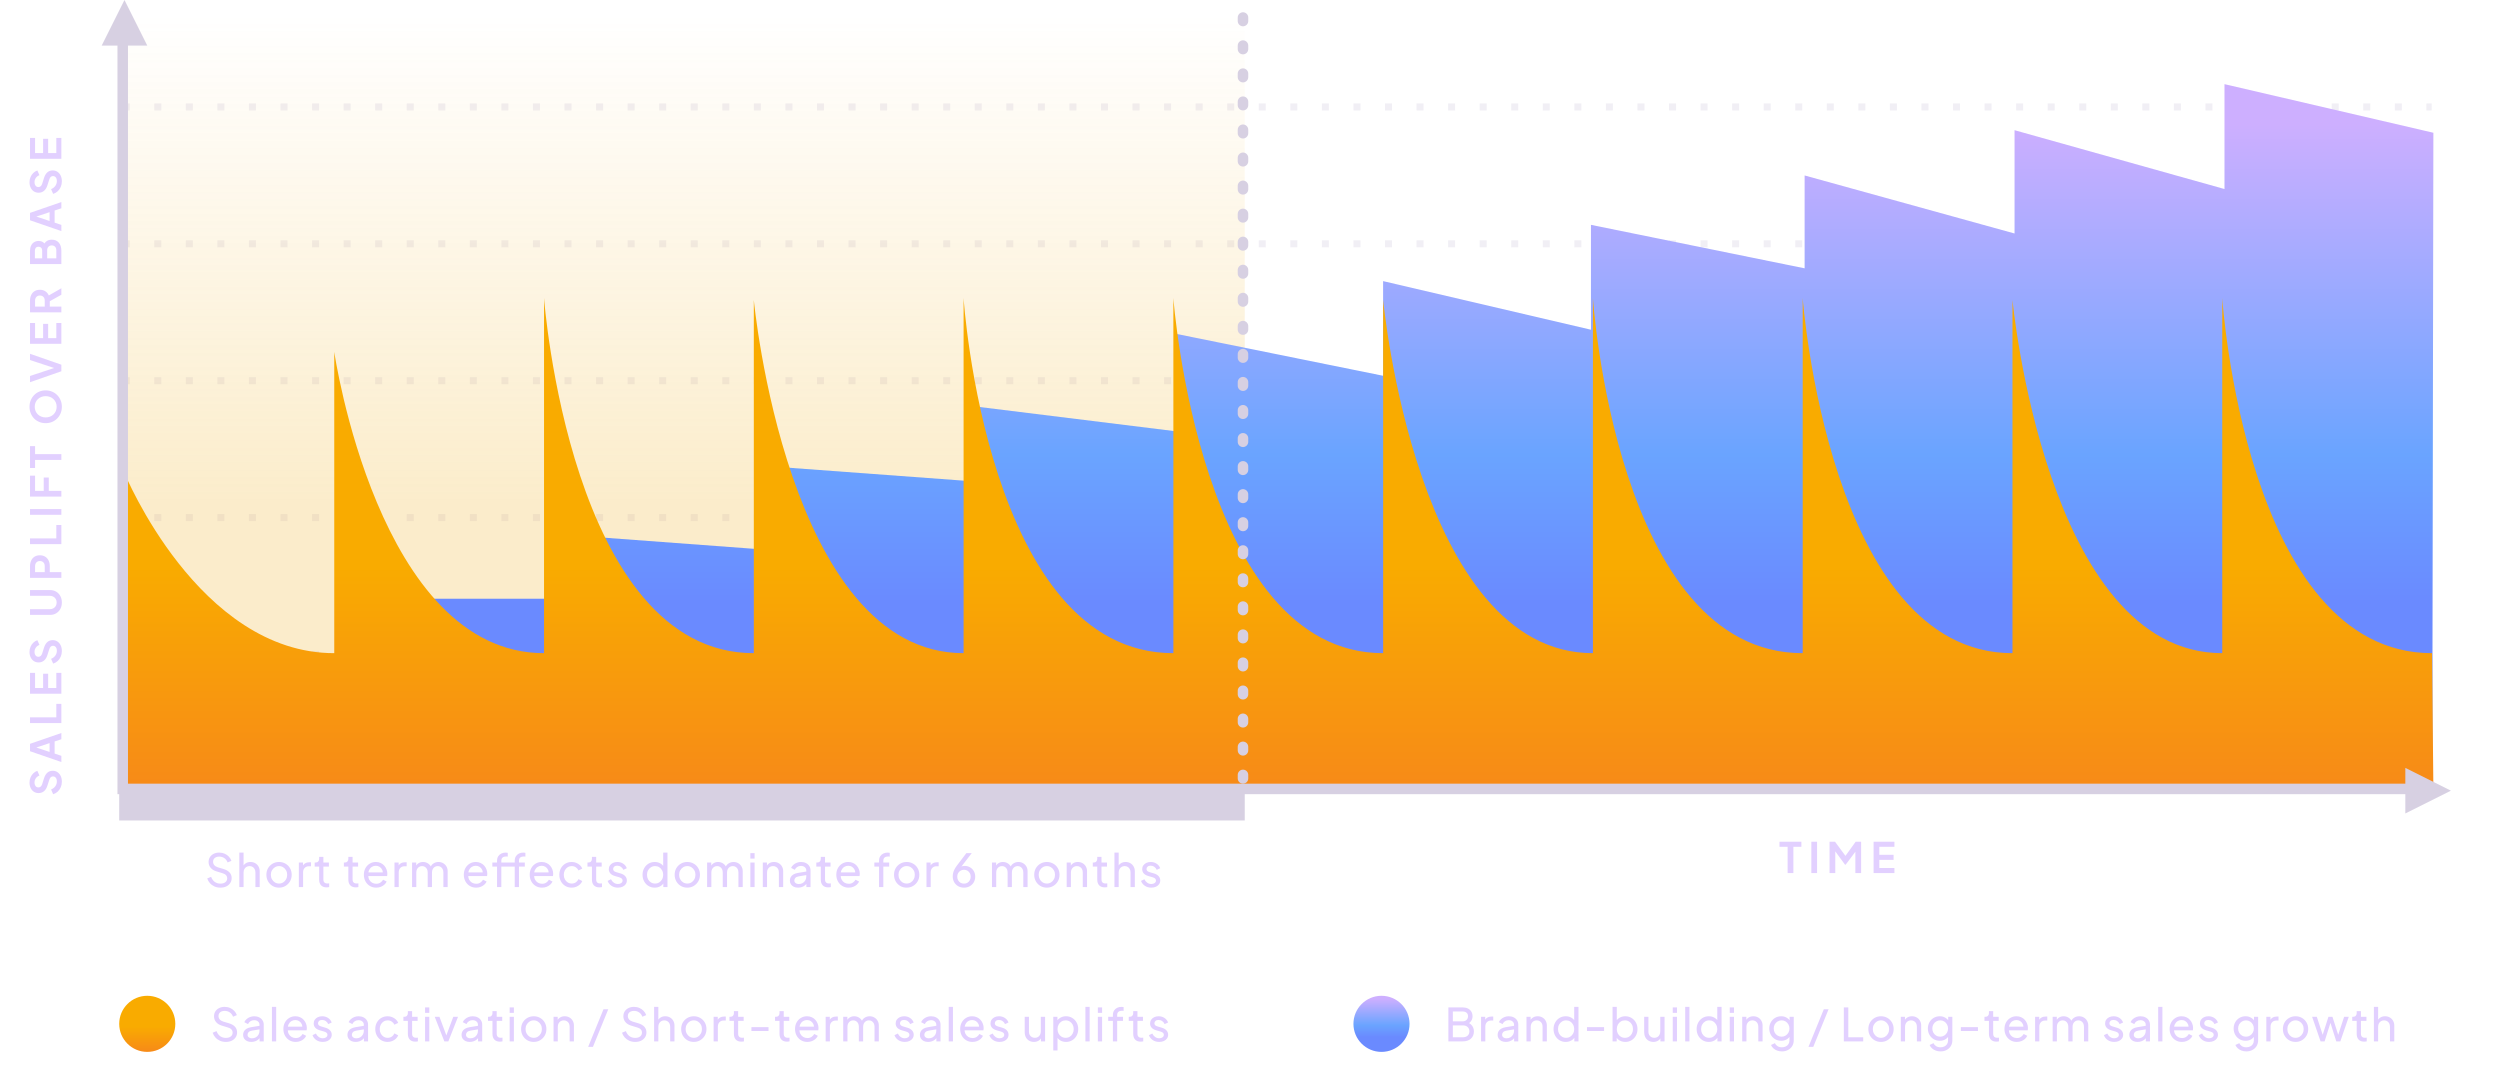 <svg width="713" height="311" viewBox="0 0 713 311" fill="none" xmlns="http://www.w3.org/2000/svg">
<path d="M62.858 253.156C62.243 253.156 61.679 253.043 61.168 252.818C60.657 252.584 60.223 252.268 59.868 251.869C59.513 251.47 59.257 251.024 59.101 250.53L60.206 250.075C60.44 250.699 60.787 251.18 61.246 251.518C61.714 251.847 62.26 252.012 62.884 252.012C63.265 252.012 63.599 251.951 63.885 251.83C64.171 251.709 64.392 251.54 64.548 251.323C64.713 251.098 64.795 250.838 64.795 250.543C64.795 250.136 64.678 249.815 64.444 249.581C64.219 249.338 63.885 249.156 63.443 249.035L61.662 248.489C60.96 248.272 60.423 247.93 60.05 247.462C59.677 246.994 59.491 246.457 59.491 245.85C59.491 245.321 59.617 244.858 59.868 244.459C60.128 244.052 60.483 243.735 60.934 243.51C61.393 243.276 61.913 243.159 62.494 243.159C63.075 243.159 63.599 243.263 64.067 243.471C64.544 243.679 64.947 243.961 65.276 244.316C65.605 244.663 65.848 245.061 66.004 245.512L64.912 245.967C64.704 245.421 64.392 245.009 63.976 244.732C63.56 244.446 63.07 244.303 62.507 244.303C62.16 244.303 61.853 244.364 61.584 244.485C61.324 244.598 61.12 244.767 60.973 244.992C60.834 245.209 60.765 245.469 60.765 245.772C60.765 246.127 60.878 246.444 61.103 246.721C61.328 246.998 61.671 247.211 62.13 247.358L63.755 247.839C64.518 248.073 65.094 248.407 65.484 248.84C65.874 249.273 66.069 249.811 66.069 250.452C66.069 250.981 65.93 251.449 65.653 251.856C65.384 252.263 65.007 252.584 64.522 252.818C64.045 253.043 63.491 253.156 62.858 253.156ZM68.256 253V243.159H69.465V247.358L69.244 247.241C69.417 246.799 69.694 246.457 70.076 246.214C70.466 245.963 70.921 245.837 71.441 245.837C71.943 245.837 72.39 245.95 72.78 246.175C73.178 246.4 73.49 246.712 73.716 247.111C73.95 247.51 74.067 247.96 74.067 248.463V253H72.845V248.853C72.845 248.463 72.771 248.134 72.624 247.865C72.485 247.596 72.29 247.388 72.039 247.241C71.787 247.085 71.497 247.007 71.168 247.007C70.847 247.007 70.557 247.085 70.297 247.241C70.037 247.388 69.833 247.601 69.686 247.878C69.538 248.147 69.465 248.472 69.465 248.853V253H68.256ZM79.589 253.156C78.913 253.156 78.302 253 77.756 252.688C77.21 252.367 76.777 251.93 76.456 251.375C76.135 250.82 75.975 250.192 75.975 249.49C75.975 248.788 76.131 248.164 76.443 247.618C76.764 247.072 77.197 246.639 77.743 246.318C78.289 245.997 78.904 245.837 79.589 245.837C80.265 245.837 80.876 245.997 81.422 246.318C81.968 246.63 82.397 247.059 82.709 247.605C83.03 248.151 83.19 248.779 83.19 249.49C83.19 250.201 83.025 250.833 82.696 251.388C82.367 251.934 81.929 252.367 81.383 252.688C80.846 253 80.248 253.156 79.589 253.156ZM79.589 251.986C80.022 251.986 80.412 251.878 80.759 251.661C81.114 251.444 81.392 251.145 81.591 250.764C81.799 250.383 81.903 249.958 81.903 249.49C81.903 249.013 81.799 248.593 81.591 248.229C81.392 247.856 81.114 247.562 80.759 247.345C80.412 247.12 80.022 247.007 79.589 247.007C79.147 247.007 78.748 247.12 78.393 247.345C78.046 247.562 77.769 247.856 77.561 248.229C77.353 248.593 77.249 249.013 77.249 249.49C77.249 249.958 77.353 250.383 77.561 250.764C77.769 251.145 78.046 251.444 78.393 251.661C78.748 251.878 79.147 251.986 79.589 251.986ZM85.231 253V245.993H86.414V247.28L86.284 247.098C86.449 246.699 86.7 246.405 87.038 246.214C87.376 246.015 87.788 245.915 88.273 245.915H88.702V247.059H88.091C87.597 247.059 87.198 247.215 86.895 247.527C86.592 247.83 86.44 248.264 86.44 248.827V253H85.231ZM93.151 253.078C92.466 253.078 91.937 252.883 91.565 252.493C91.201 252.103 91.019 251.553 91.019 250.842V247.15H89.745V245.993H90.005C90.317 245.993 90.564 245.898 90.746 245.707C90.928 245.516 91.019 245.265 91.019 244.953V244.381H92.228V245.993H93.801V247.15H92.228V250.803C92.228 251.037 92.262 251.241 92.332 251.414C92.41 251.587 92.535 251.726 92.709 251.83C92.882 251.925 93.112 251.973 93.398 251.973C93.458 251.973 93.532 251.969 93.619 251.96C93.714 251.951 93.801 251.943 93.879 251.934V253C93.766 253.026 93.64 253.043 93.502 253.052C93.363 253.069 93.246 253.078 93.151 253.078ZM101.481 253.078C100.796 253.078 100.267 252.883 99.895 252.493C99.531 252.103 99.349 251.553 99.349 250.842V247.15H98.075V245.993H98.335C98.647 245.993 98.894 245.898 99.076 245.707C99.258 245.516 99.349 245.265 99.349 244.953V244.381H100.558V245.993H102.131V247.15H100.558V250.803C100.558 251.037 100.592 251.241 100.662 251.414C100.74 251.587 100.865 251.726 101.039 251.83C101.212 251.925 101.442 251.973 101.728 251.973C101.788 251.973 101.862 251.969 101.949 251.96C102.044 251.951 102.131 251.943 102.209 251.934V253C102.096 253.026 101.97 253.043 101.832 253.052C101.693 253.069 101.576 253.078 101.481 253.078ZM107.286 253.156C106.61 253.156 106.008 252.996 105.479 252.675C104.95 252.354 104.534 251.917 104.231 251.362C103.928 250.799 103.776 250.17 103.776 249.477C103.776 248.775 103.923 248.151 104.218 247.605C104.521 247.059 104.929 246.63 105.44 246.318C105.96 245.997 106.541 245.837 107.182 245.837C107.702 245.837 108.161 245.932 108.56 246.123C108.967 246.305 109.31 246.556 109.587 246.877C109.873 247.189 110.09 247.549 110.237 247.956C110.393 248.355 110.471 248.771 110.471 249.204C110.471 249.299 110.462 249.408 110.445 249.529C110.436 249.642 110.423 249.75 110.406 249.854H104.66V248.814H109.704L109.132 249.282C109.21 248.831 109.167 248.428 109.002 248.073C108.837 247.718 108.595 247.436 108.274 247.228C107.953 247.02 107.589 246.916 107.182 246.916C106.775 246.916 106.402 247.02 106.064 247.228C105.726 247.436 105.462 247.735 105.271 248.125C105.089 248.506 105.015 248.961 105.05 249.49C105.015 250.001 105.093 250.452 105.284 250.842C105.483 251.223 105.761 251.522 106.116 251.739C106.48 251.947 106.874 252.051 107.299 252.051C107.767 252.051 108.161 251.943 108.482 251.726C108.803 251.509 109.063 251.232 109.262 250.894L110.276 251.414C110.137 251.735 109.921 252.029 109.626 252.298C109.34 252.558 108.998 252.766 108.599 252.922C108.209 253.078 107.771 253.156 107.286 253.156ZM112.511 253V245.993H113.694V247.28L113.564 247.098C113.729 246.699 113.98 246.405 114.318 246.214C114.656 246.015 115.068 245.915 115.553 245.915H115.982V247.059H115.371C114.877 247.059 114.479 247.215 114.175 247.527C113.872 247.83 113.72 248.264 113.72 248.827V253H112.511ZM117.521 253V245.993H118.704V247.423L118.535 247.202C118.708 246.76 118.985 246.422 119.367 246.188C119.748 245.954 120.177 245.837 120.654 245.837C121.2 245.837 121.689 245.989 122.123 246.292C122.565 246.595 122.868 246.994 123.033 247.488L122.695 247.501C122.877 246.955 123.184 246.543 123.618 246.266C124.051 245.98 124.532 245.837 125.061 245.837C125.546 245.837 125.984 245.95 126.374 246.175C126.772 246.4 127.089 246.712 127.323 247.111C127.557 247.51 127.674 247.96 127.674 248.463V253H126.452V248.853C126.452 248.463 126.382 248.134 126.244 247.865C126.105 247.596 125.914 247.388 125.672 247.241C125.438 247.085 125.16 247.007 124.84 247.007C124.528 247.007 124.246 247.085 123.995 247.241C123.752 247.388 123.557 247.601 123.41 247.878C123.271 248.147 123.202 248.472 123.202 248.853V253H121.98V248.853C121.98 248.463 121.91 248.134 121.772 247.865C121.633 247.596 121.442 247.388 121.2 247.241C120.966 247.085 120.688 247.007 120.368 247.007C120.056 247.007 119.774 247.085 119.523 247.241C119.28 247.388 119.085 247.601 118.938 247.878C118.799 248.147 118.73 248.472 118.73 248.853V253H117.521ZM135.79 253.156C135.114 253.156 134.512 252.996 133.983 252.675C133.455 252.354 133.039 251.917 132.735 251.362C132.432 250.799 132.28 250.17 132.28 249.477C132.28 248.775 132.428 248.151 132.722 247.605C133.026 247.059 133.433 246.63 133.944 246.318C134.464 245.997 135.045 245.837 135.686 245.837C136.206 245.837 136.666 245.932 137.064 246.123C137.472 246.305 137.814 246.556 138.091 246.877C138.377 247.189 138.594 247.549 138.741 247.956C138.897 248.355 138.975 248.771 138.975 249.204C138.975 249.299 138.967 249.408 138.949 249.529C138.941 249.642 138.928 249.75 138.91 249.854H133.164V248.814H138.208L137.636 249.282C137.714 248.831 137.671 248.428 137.506 248.073C137.342 247.718 137.099 247.436 136.778 247.228C136.458 247.02 136.094 246.916 135.686 246.916C135.279 246.916 134.906 247.02 134.568 247.228C134.23 247.436 133.966 247.735 133.775 248.125C133.593 248.506 133.52 248.961 133.554 249.49C133.52 250.001 133.598 250.452 133.788 250.842C133.988 251.223 134.265 251.522 134.62 251.739C134.984 251.947 135.379 252.051 135.803 252.051C136.271 252.051 136.666 251.943 136.986 251.726C137.307 251.509 137.567 251.232 137.766 250.894L138.78 251.414C138.642 251.735 138.425 252.029 138.13 252.298C137.844 252.558 137.502 252.766 137.103 252.922C136.713 253.078 136.276 253.156 135.79 253.156ZM141.757 253V247.15H140.418V245.993H141.757V245.499C141.757 244.996 141.865 244.572 142.082 244.225C142.307 243.878 142.602 243.614 142.966 243.432C143.339 243.25 143.75 243.159 144.201 243.159C144.296 243.159 144.4 243.168 144.513 243.185C144.634 243.194 144.734 243.207 144.812 243.224V244.303C144.743 244.286 144.66 244.277 144.565 244.277C144.47 244.268 144.396 244.264 144.344 244.264C143.945 244.264 143.616 244.359 143.356 244.55C143.105 244.741 142.979 245.057 142.979 245.499V245.993H146.619V247.15H142.979V253H141.757ZM146.801 253V247.15H145.449V245.993H146.801V245.499C146.801 244.996 146.909 244.572 147.126 244.225C147.343 243.878 147.633 243.614 147.997 243.432C148.37 243.25 148.786 243.159 149.245 243.159C149.332 243.159 149.431 243.168 149.544 243.185C149.665 243.194 149.765 243.207 149.843 243.224V244.303C149.774 244.286 149.691 244.277 149.596 244.277C149.501 244.268 149.431 244.264 149.388 244.264C148.981 244.264 148.647 244.359 148.387 244.55C148.136 244.741 148.01 245.057 148.01 245.499V245.993H149.674V247.15H148.01V253H146.801ZM154.581 253.156C153.905 253.156 153.303 252.996 152.774 252.675C152.246 252.354 151.83 251.917 151.526 251.362C151.223 250.799 151.071 250.17 151.071 249.477C151.071 248.775 151.219 248.151 151.513 247.605C151.817 247.059 152.224 246.63 152.735 246.318C153.255 245.997 153.836 245.837 154.477 245.837C154.997 245.837 155.457 245.932 155.855 246.123C156.263 246.305 156.605 246.556 156.882 246.877C157.168 247.189 157.385 247.549 157.532 247.956C157.688 248.355 157.766 248.771 157.766 249.204C157.766 249.299 157.758 249.408 157.74 249.529C157.732 249.642 157.719 249.75 157.701 249.854H151.955V248.814H156.999L156.427 249.282C156.505 248.831 156.462 248.428 156.297 248.073C156.133 247.718 155.89 247.436 155.569 247.228C155.249 247.02 154.885 246.916 154.477 246.916C154.07 246.916 153.697 247.02 153.359 247.228C153.021 247.436 152.757 247.735 152.566 248.125C152.384 248.506 152.311 248.961 152.345 249.49C152.311 250.001 152.389 250.452 152.579 250.842C152.779 251.223 153.056 251.522 153.411 251.739C153.775 251.947 154.17 252.051 154.594 252.051C155.062 252.051 155.457 251.943 155.777 251.726C156.098 251.509 156.358 251.232 156.557 250.894L157.571 251.414C157.433 251.735 157.216 252.029 156.921 252.298C156.635 252.558 156.293 252.766 155.894 252.922C155.504 253.078 155.067 253.156 154.581 253.156ZM163.057 253.156C162.372 253.156 161.761 252.996 161.224 252.675C160.695 252.354 160.279 251.917 159.976 251.362C159.673 250.807 159.521 250.183 159.521 249.49C159.521 248.788 159.673 248.164 159.976 247.618C160.279 247.072 160.695 246.639 161.224 246.318C161.761 245.997 162.372 245.837 163.057 245.837C163.516 245.837 163.945 245.919 164.344 246.084C164.743 246.249 165.094 246.47 165.397 246.747C165.7 247.024 165.921 247.349 166.06 247.722L164.981 248.242C164.816 247.878 164.565 247.583 164.227 247.358C163.889 247.124 163.499 247.007 163.057 247.007C162.632 247.007 162.247 247.115 161.9 247.332C161.562 247.549 161.293 247.843 161.094 248.216C160.895 248.589 160.795 249.018 160.795 249.503C160.795 249.971 160.895 250.396 161.094 250.777C161.293 251.15 161.562 251.444 161.9 251.661C162.247 251.878 162.632 251.986 163.057 251.986C163.499 251.986 163.889 251.873 164.227 251.648C164.565 251.414 164.816 251.106 164.981 250.725L166.06 251.271C165.921 251.635 165.7 251.96 165.397 252.246C165.094 252.523 164.743 252.744 164.344 252.909C163.945 253.074 163.516 253.156 163.057 253.156ZM170.951 253.078C170.267 253.078 169.738 252.883 169.365 252.493C169.001 252.103 168.819 251.553 168.819 250.842V247.15H167.545V245.993H167.805C168.117 245.993 168.364 245.898 168.546 245.707C168.728 245.516 168.819 245.265 168.819 244.953V244.381H170.028V245.993H171.601V247.15H170.028V250.803C170.028 251.037 170.063 251.241 170.132 251.414C170.21 251.587 170.336 251.726 170.509 251.83C170.683 251.925 170.912 251.973 171.198 251.973C171.259 251.973 171.333 251.969 171.419 251.96C171.515 251.951 171.601 251.943 171.679 251.934V253C171.567 253.026 171.441 253.043 171.302 253.052C171.164 253.069 171.047 253.078 170.951 253.078ZM176.232 253.156C175.53 253.156 174.919 252.983 174.399 252.636C173.879 252.289 173.511 251.821 173.294 251.232L174.256 250.764C174.455 251.18 174.728 251.509 175.075 251.752C175.422 251.995 175.807 252.116 176.232 252.116C176.613 252.116 176.93 252.025 177.181 251.843C177.432 251.661 177.558 251.423 177.558 251.128C177.558 250.92 177.497 250.755 177.376 250.634C177.263 250.504 177.125 250.404 176.96 250.335C176.795 250.257 176.644 250.201 176.505 250.166L175.452 249.867C174.819 249.685 174.356 249.425 174.061 249.087C173.775 248.749 173.632 248.355 173.632 247.904C173.632 247.488 173.736 247.128 173.944 246.825C174.161 246.513 174.451 246.27 174.815 246.097C175.188 245.924 175.604 245.837 176.063 245.837C176.678 245.837 177.229 245.993 177.714 246.305C178.208 246.617 178.559 247.055 178.767 247.618L177.779 248.073C177.623 247.709 177.389 247.423 177.077 247.215C176.765 246.998 176.414 246.89 176.024 246.89C175.669 246.89 175.387 246.981 175.179 247.163C174.971 247.336 174.867 247.557 174.867 247.826C174.867 248.025 174.919 248.19 175.023 248.32C175.127 248.441 175.253 248.537 175.4 248.606C175.547 248.667 175.69 248.719 175.829 248.762L176.973 249.1C177.545 249.265 177.987 249.52 178.299 249.867C178.62 250.214 178.78 250.63 178.78 251.115C178.78 251.505 178.672 251.856 178.455 252.168C178.238 252.48 177.939 252.723 177.558 252.896C177.177 253.069 176.735 253.156 176.232 253.156ZM186.723 253.156C186.064 253.156 185.471 252.996 184.942 252.675C184.422 252.354 184.01 251.917 183.707 251.362C183.404 250.807 183.252 250.188 183.252 249.503C183.252 248.801 183.404 248.177 183.707 247.631C184.01 247.076 184.422 246.639 184.942 246.318C185.471 245.997 186.064 245.837 186.723 245.837C187.304 245.837 187.819 245.963 188.27 246.214C188.721 246.457 189.076 246.786 189.336 247.202L189.141 247.501V243.159H190.363V253H189.18V251.505L189.336 251.713C189.093 252.172 188.738 252.528 188.27 252.779C187.811 253.03 187.295 253.156 186.723 253.156ZM186.827 251.986C187.269 251.986 187.663 251.878 188.01 251.661C188.357 251.444 188.63 251.15 188.829 250.777C189.037 250.396 189.141 249.971 189.141 249.503C189.141 249.026 189.037 248.602 188.829 248.229C188.63 247.848 188.357 247.549 188.01 247.332C187.663 247.115 187.269 247.007 186.827 247.007C186.394 247.007 185.999 247.12 185.644 247.345C185.297 247.562 185.024 247.856 184.825 248.229C184.626 248.593 184.526 249.018 184.526 249.503C184.526 249.971 184.626 250.396 184.825 250.777C185.024 251.15 185.297 251.444 185.644 251.661C185.991 251.878 186.385 251.986 186.827 251.986ZM196.027 253.156C195.351 253.156 194.74 253 194.194 252.688C193.648 252.367 193.214 251.93 192.894 251.375C192.573 250.82 192.413 250.192 192.413 249.49C192.413 248.788 192.569 248.164 192.881 247.618C193.201 247.072 193.635 246.639 194.181 246.318C194.727 245.997 195.342 245.837 196.027 245.837C196.703 245.837 197.314 245.997 197.86 246.318C198.406 246.63 198.835 247.059 199.147 247.605C199.467 248.151 199.628 248.779 199.628 249.49C199.628 250.201 199.463 250.833 199.134 251.388C198.804 251.934 198.367 252.367 197.821 252.688C197.283 253 196.685 253.156 196.027 253.156ZM196.027 251.986C196.46 251.986 196.85 251.878 197.197 251.661C197.552 251.444 197.829 251.145 198.029 250.764C198.237 250.383 198.341 249.958 198.341 249.49C198.341 249.013 198.237 248.593 198.029 248.229C197.829 247.856 197.552 247.562 197.197 247.345C196.85 247.12 196.46 247.007 196.027 247.007C195.585 247.007 195.186 247.12 194.831 247.345C194.484 247.562 194.207 247.856 193.999 248.229C193.791 248.593 193.687 249.013 193.687 249.49C193.687 249.958 193.791 250.383 193.999 250.764C194.207 251.145 194.484 251.444 194.831 251.661C195.186 251.878 195.585 251.986 196.027 251.986ZM201.669 253V245.993H202.852V247.423L202.683 247.202C202.856 246.76 203.134 246.422 203.515 246.188C203.896 245.954 204.325 245.837 204.802 245.837C205.348 245.837 205.838 245.989 206.271 246.292C206.713 246.595 207.016 246.994 207.181 247.488L206.843 247.501C207.025 246.955 207.333 246.543 207.766 246.266C208.199 245.98 208.68 245.837 209.209 245.837C209.694 245.837 210.132 245.95 210.522 246.175C210.921 246.4 211.237 246.712 211.471 247.111C211.705 247.51 211.822 247.96 211.822 248.463V253H210.6V248.853C210.6 248.463 210.531 248.134 210.392 247.865C210.253 247.596 210.063 247.388 209.82 247.241C209.586 247.085 209.309 247.007 208.988 247.007C208.676 247.007 208.394 247.085 208.143 247.241C207.9 247.388 207.705 247.601 207.558 247.878C207.419 248.147 207.35 248.472 207.35 248.853V253H206.128V248.853C206.128 248.463 206.059 248.134 205.92 247.865C205.781 247.596 205.591 247.388 205.348 247.241C205.114 247.085 204.837 247.007 204.516 247.007C204.204 247.007 203.922 247.085 203.671 247.241C203.428 247.388 203.233 247.601 203.086 247.878C202.947 248.147 202.878 248.472 202.878 248.853V253H201.669ZM214.003 253V245.993H215.212V253H214.003ZM214.003 244.875V243.315H215.212V244.875H214.003ZM217.552 253V245.993H218.735V247.358L218.54 247.241C218.714 246.799 218.991 246.457 219.372 246.214C219.762 245.963 220.217 245.837 220.737 245.837C221.24 245.837 221.686 245.95 222.076 246.175C222.475 246.4 222.787 246.712 223.012 247.111C223.246 247.51 223.363 247.96 223.363 248.463V253H222.141V248.853C222.141 248.463 222.072 248.134 221.933 247.865C221.795 247.596 221.595 247.388 221.335 247.241C221.084 247.085 220.794 247.007 220.464 247.007C220.135 247.007 219.84 247.085 219.58 247.241C219.329 247.388 219.13 247.601 218.982 247.878C218.835 248.147 218.761 248.472 218.761 248.853V253H217.552ZM227.612 253.156C227.152 253.156 226.745 253.074 226.39 252.909C226.043 252.736 225.77 252.502 225.571 252.207C225.371 251.904 225.272 251.557 225.272 251.167C225.272 250.794 225.35 250.461 225.506 250.166C225.67 249.863 225.922 249.607 226.26 249.399C226.606 249.191 227.04 249.044 227.56 248.957L230.16 248.528V249.542L227.833 249.932C227.382 250.01 227.053 250.153 226.845 250.361C226.645 250.569 226.546 250.825 226.546 251.128C226.546 251.414 226.658 251.652 226.884 251.843C227.118 252.034 227.408 252.129 227.755 252.129C228.197 252.129 228.578 252.038 228.899 251.856C229.228 251.665 229.484 251.41 229.666 251.089C229.856 250.768 229.952 250.413 229.952 250.023V248.242C229.952 247.861 229.809 247.553 229.523 247.319C229.245 247.076 228.877 246.955 228.418 246.955C228.019 246.955 227.664 247.059 227.352 247.267C227.048 247.466 226.823 247.735 226.676 248.073L225.623 247.527C225.753 247.206 225.961 246.92 226.247 246.669C226.533 246.409 226.866 246.205 227.248 246.058C227.629 245.911 228.028 245.837 228.444 245.837C228.981 245.837 229.453 245.941 229.861 246.149C230.268 246.348 230.584 246.63 230.81 246.994C231.044 247.349 231.161 247.765 231.161 248.242V253H229.978V251.674L230.199 251.752C230.051 252.029 229.852 252.272 229.601 252.48C229.349 252.688 229.055 252.853 228.717 252.974C228.379 253.095 228.01 253.156 227.612 253.156ZM236.22 253.078C235.535 253.078 235.006 252.883 234.634 252.493C234.27 252.103 234.088 251.553 234.088 250.842V247.15H232.814V245.993H233.074C233.386 245.993 233.633 245.898 233.815 245.707C233.997 245.516 234.088 245.265 234.088 244.953V244.381H235.297V245.993H236.87V247.15H235.297V250.803C235.297 251.037 235.331 251.241 235.401 251.414C235.479 251.587 235.604 251.726 235.778 251.83C235.951 251.925 236.181 251.973 236.467 251.973C236.527 251.973 236.601 251.969 236.688 251.96C236.783 251.951 236.87 251.943 236.948 251.934V253C236.835 253.026 236.709 253.043 236.571 253.052C236.432 253.069 236.315 253.078 236.22 253.078ZM242.025 253.156C241.349 253.156 240.746 252.996 240.218 252.675C239.689 252.354 239.273 251.917 238.97 251.362C238.666 250.799 238.515 250.17 238.515 249.477C238.515 248.775 238.662 248.151 238.957 247.605C239.26 247.059 239.667 246.63 240.179 246.318C240.699 245.997 241.279 245.837 241.921 245.837C242.441 245.837 242.9 245.932 243.299 246.123C243.706 246.305 244.048 246.556 244.326 246.877C244.612 247.189 244.828 247.549 244.976 247.956C245.132 248.355 245.21 248.771 245.21 249.204C245.21 249.299 245.201 249.408 245.184 249.529C245.175 249.642 245.162 249.75 245.145 249.854H239.399V248.814H244.443L243.871 249.282C243.949 248.831 243.905 248.428 243.741 248.073C243.576 247.718 243.333 247.436 243.013 247.228C242.692 247.02 242.328 246.916 241.921 246.916C241.513 246.916 241.141 247.02 240.803 247.228C240.465 247.436 240.2 247.735 240.01 248.125C239.828 248.506 239.754 248.961 239.789 249.49C239.754 250.001 239.832 250.452 240.023 250.842C240.222 251.223 240.499 251.522 240.855 251.739C241.219 251.947 241.613 252.051 242.038 252.051C242.506 252.051 242.9 251.943 243.221 251.726C243.541 251.509 243.801 251.232 244.001 250.894L245.015 251.414C244.876 251.735 244.659 252.029 244.365 252.298C244.079 252.558 243.736 252.766 243.338 252.922C242.948 253.078 242.51 253.156 242.025 253.156ZM250.703 253V247.15H249.364V245.993H250.703V245.499C250.703 244.996 250.811 244.572 251.028 244.225C251.253 243.878 251.548 243.614 251.912 243.432C252.284 243.25 252.696 243.159 253.147 243.159C253.242 243.159 253.346 243.168 253.459 243.185C253.58 243.194 253.68 243.207 253.758 243.224V244.303C253.688 244.286 253.606 244.277 253.511 244.277C253.415 244.268 253.342 244.264 253.29 244.264C252.891 244.264 252.562 244.359 252.302 244.55C252.05 244.741 251.925 245.057 251.925 245.499V245.993H253.589V247.15H251.925V253H250.703ZM258.591 253.156C257.915 253.156 257.304 253 256.758 252.688C256.212 252.367 255.779 251.93 255.458 251.375C255.137 250.82 254.977 250.192 254.977 249.49C254.977 248.788 255.133 248.164 255.445 247.618C255.766 247.072 256.199 246.639 256.745 246.318C257.291 245.997 257.906 245.837 258.591 245.837C259.267 245.837 259.878 245.997 260.424 246.318C260.97 246.63 261.399 247.059 261.711 247.605C262.032 248.151 262.192 248.779 262.192 249.49C262.192 250.201 262.027 250.833 261.698 251.388C261.369 251.934 260.931 252.367 260.385 252.688C259.848 253 259.25 253.156 258.591 253.156ZM258.591 251.986C259.024 251.986 259.414 251.878 259.761 251.661C260.116 251.444 260.394 251.145 260.593 250.764C260.801 250.383 260.905 249.958 260.905 249.49C260.905 249.013 260.801 248.593 260.593 248.229C260.394 247.856 260.116 247.562 259.761 247.345C259.414 247.12 259.024 247.007 258.591 247.007C258.149 247.007 257.75 247.12 257.395 247.345C257.048 247.562 256.771 247.856 256.563 248.229C256.355 248.593 256.251 249.013 256.251 249.49C256.251 249.958 256.355 250.383 256.563 250.764C256.771 251.145 257.048 251.444 257.395 251.661C257.75 251.878 258.149 251.986 258.591 251.986ZM264.233 253V245.993H265.416V247.28L265.286 247.098C265.451 246.699 265.702 246.405 266.04 246.214C266.378 246.015 266.79 245.915 267.275 245.915H267.704V247.059H267.093C266.599 247.059 266.2 247.215 265.897 247.527C265.594 247.83 265.442 248.264 265.442 248.827V253H264.233ZM274.931 253.156C274.307 253.156 273.752 253.017 273.267 252.74C272.79 252.463 272.413 252.086 272.136 251.609C271.858 251.124 271.72 250.573 271.72 249.958C271.72 249.62 271.759 249.286 271.837 248.957C271.915 248.628 272.04 248.294 272.214 247.956C272.387 247.618 272.608 247.267 272.877 246.903L275.607 243.315H277.141L273.8 247.657L273.566 247.631C273.696 247.458 273.839 247.323 273.995 247.228C274.159 247.133 274.333 247.063 274.515 247.02C274.705 246.977 274.905 246.955 275.113 246.955C275.685 246.955 276.196 247.089 276.647 247.358C277.106 247.618 277.466 247.978 277.726 248.437C277.994 248.896 278.129 249.425 278.129 250.023C278.129 250.621 277.99 251.158 277.713 251.635C277.435 252.103 277.054 252.476 276.569 252.753C276.092 253.022 275.546 253.156 274.931 253.156ZM274.931 252.012C275.295 252.012 275.62 251.93 275.906 251.765C276.192 251.592 276.417 251.353 276.582 251.05C276.755 250.747 276.842 250.409 276.842 250.036C276.842 249.646 276.759 249.308 276.595 249.022C276.43 248.727 276.205 248.493 275.919 248.32C275.633 248.147 275.303 248.06 274.931 248.06C274.567 248.06 274.237 248.147 273.943 248.32C273.648 248.493 273.418 248.727 273.254 249.022C273.089 249.308 273.007 249.646 273.007 250.036C273.007 250.409 273.089 250.747 273.254 251.05C273.427 251.353 273.657 251.592 273.943 251.765C274.237 251.93 274.567 252.012 274.931 252.012ZM282.912 253V245.993H284.095V247.423L283.926 247.202C284.099 246.76 284.376 246.422 284.758 246.188C285.139 245.954 285.568 245.837 286.045 245.837C286.591 245.837 287.08 245.989 287.514 246.292C287.956 246.595 288.259 246.994 288.424 247.488L288.086 247.501C288.268 246.955 288.575 246.543 289.009 246.266C289.442 245.98 289.923 245.837 290.452 245.837C290.937 245.837 291.375 245.95 291.765 246.175C292.163 246.4 292.48 246.712 292.714 247.111C292.948 247.51 293.065 247.96 293.065 248.463V253H291.843V248.853C291.843 248.463 291.773 248.134 291.635 247.865C291.496 247.596 291.305 247.388 291.063 247.241C290.829 247.085 290.551 247.007 290.231 247.007C289.919 247.007 289.637 247.085 289.386 247.241C289.143 247.388 288.948 247.601 288.801 247.878C288.662 248.147 288.593 248.472 288.593 248.853V253H287.371V248.853C287.371 248.463 287.301 248.134 287.163 247.865C287.024 247.596 286.833 247.388 286.591 247.241C286.357 247.085 286.079 247.007 285.759 247.007C285.447 247.007 285.165 247.085 284.914 247.241C284.671 247.388 284.476 247.601 284.329 247.878C284.19 248.147 284.121 248.472 284.121 248.853V253H282.912ZM298.574 253.156C297.898 253.156 297.287 253 296.741 252.688C296.195 252.367 295.762 251.93 295.441 251.375C295.12 250.82 294.96 250.192 294.96 249.49C294.96 248.788 295.116 248.164 295.428 247.618C295.749 247.072 296.182 246.639 296.728 246.318C297.274 245.997 297.889 245.837 298.574 245.837C299.25 245.837 299.861 245.997 300.407 246.318C300.953 246.63 301.382 247.059 301.694 247.605C302.015 248.151 302.175 248.779 302.175 249.49C302.175 250.201 302.01 250.833 301.681 251.388C301.352 251.934 300.914 252.367 300.368 252.688C299.831 253 299.233 253.156 298.574 253.156ZM298.574 251.986C299.007 251.986 299.397 251.878 299.744 251.661C300.099 251.444 300.377 251.145 300.576 250.764C300.784 250.383 300.888 249.958 300.888 249.49C300.888 249.013 300.784 248.593 300.576 248.229C300.377 247.856 300.099 247.562 299.744 247.345C299.397 247.12 299.007 247.007 298.574 247.007C298.132 247.007 297.733 247.12 297.378 247.345C297.031 247.562 296.754 247.856 296.546 248.229C296.338 248.593 296.234 249.013 296.234 249.49C296.234 249.958 296.338 250.383 296.546 250.764C296.754 251.145 297.031 251.444 297.378 251.661C297.733 251.878 298.132 251.986 298.574 251.986ZM304.216 253V245.993H305.399V247.358L305.204 247.241C305.377 246.799 305.655 246.457 306.036 246.214C306.426 245.963 306.881 245.837 307.401 245.837C307.904 245.837 308.35 245.95 308.74 246.175C309.139 246.4 309.451 246.712 309.676 247.111C309.91 247.51 310.027 247.96 310.027 248.463V253H308.805V248.853C308.805 248.463 308.736 248.134 308.597 247.865C308.458 247.596 308.259 247.388 307.999 247.241C307.748 247.085 307.457 247.007 307.128 247.007C306.799 247.007 306.504 247.085 306.244 247.241C305.993 247.388 305.793 247.601 305.646 247.878C305.499 248.147 305.425 248.472 305.425 248.853V253H304.216ZM315.068 253.078C314.384 253.078 313.855 252.883 313.482 252.493C313.118 252.103 312.936 251.553 312.936 250.842V247.15H311.662V245.993H311.922C312.234 245.993 312.481 245.898 312.663 245.707C312.845 245.516 312.936 245.265 312.936 244.953V244.381H314.145V245.993H315.718V247.15H314.145V250.803C314.145 251.037 314.18 251.241 314.249 251.414C314.327 251.587 314.453 251.726 314.626 251.83C314.8 251.925 315.029 251.973 315.315 251.973C315.376 251.973 315.45 251.969 315.536 251.96C315.632 251.951 315.718 251.943 315.796 251.934V253C315.684 253.026 315.558 253.043 315.419 253.052C315.281 253.069 315.164 253.078 315.068 253.078ZM317.84 253V243.159H319.049V247.358L318.828 247.241C319.001 246.799 319.279 246.457 319.66 246.214C320.05 245.963 320.505 245.837 321.025 245.837C321.528 245.837 321.974 245.95 322.364 246.175C322.763 246.4 323.075 246.712 323.3 247.111C323.534 247.51 323.651 247.96 323.651 248.463V253H322.429V248.853C322.429 248.463 322.355 248.134 322.208 247.865C322.069 247.596 321.874 247.388 321.623 247.241C321.372 247.085 321.081 247.007 320.752 247.007C320.431 247.007 320.141 247.085 319.881 247.241C319.621 247.388 319.417 247.601 319.27 247.878C319.123 248.147 319.049 248.472 319.049 248.853V253H317.84ZM328.354 253.156C327.652 253.156 327.041 252.983 326.521 252.636C326.001 252.289 325.633 251.821 325.416 251.232L326.378 250.764C326.578 251.18 326.851 251.509 327.197 251.752C327.544 251.995 327.93 252.116 328.354 252.116C328.736 252.116 329.052 252.025 329.303 251.843C329.555 251.661 329.68 251.423 329.68 251.128C329.68 250.92 329.62 250.755 329.498 250.634C329.386 250.504 329.247 250.404 329.082 250.335C328.918 250.257 328.766 250.201 328.627 250.166L327.574 249.867C326.942 249.685 326.478 249.425 326.183 249.087C325.897 248.749 325.754 248.355 325.754 247.904C325.754 247.488 325.858 247.128 326.066 246.825C326.283 246.513 326.573 246.27 326.937 246.097C327.31 245.924 327.726 245.837 328.185 245.837C328.801 245.837 329.351 245.993 329.836 246.305C330.33 246.617 330.681 247.055 330.889 247.618L329.901 248.073C329.745 247.709 329.511 247.423 329.199 247.215C328.887 246.998 328.536 246.89 328.146 246.89C327.791 246.89 327.509 246.981 327.301 247.163C327.093 247.336 326.989 247.557 326.989 247.826C326.989 248.025 327.041 248.19 327.145 248.32C327.249 248.441 327.375 248.537 327.522 248.606C327.67 248.667 327.813 248.719 327.951 248.762L329.095 249.1C329.667 249.265 330.109 249.52 330.421 249.867C330.742 250.214 330.902 250.63 330.902 251.115C330.902 251.505 330.794 251.856 330.577 252.168C330.361 252.48 330.062 252.723 329.68 252.896C329.299 253.069 328.857 253.156 328.354 253.156Z" fill="#E2D0FF"/>
<path d="M64.407 297.156C63.792 297.156 63.228 297.043 62.717 296.818C62.206 296.584 61.772 296.268 61.417 295.869C61.062 295.47 60.806 295.024 60.65 294.53L61.755 294.075C61.989 294.699 62.336 295.18 62.795 295.518C63.263 295.847 63.809 296.012 64.433 296.012C64.814 296.012 65.148 295.951 65.434 295.83C65.72 295.709 65.941 295.54 66.097 295.323C66.262 295.098 66.344 294.838 66.344 294.543C66.344 294.136 66.227 293.815 65.993 293.581C65.768 293.338 65.434 293.156 64.992 293.035L63.211 292.489C62.509 292.272 61.972 291.93 61.599 291.462C61.226 290.994 61.04 290.457 61.04 289.85C61.04 289.321 61.166 288.858 61.417 288.459C61.677 288.052 62.032 287.735 62.483 287.51C62.942 287.276 63.462 287.159 64.043 287.159C64.624 287.159 65.148 287.263 65.616 287.471C66.093 287.679 66.496 287.961 66.825 288.316C67.154 288.663 67.397 289.061 67.553 289.512L66.461 289.967C66.253 289.421 65.941 289.009 65.525 288.732C65.109 288.446 64.619 288.303 64.056 288.303C63.709 288.303 63.402 288.364 63.133 288.485C62.873 288.598 62.669 288.767 62.522 288.992C62.383 289.209 62.314 289.469 62.314 289.772C62.314 290.127 62.427 290.444 62.652 290.721C62.877 290.998 63.22 291.211 63.679 291.358L65.304 291.839C66.067 292.073 66.643 292.407 67.033 292.84C67.423 293.273 67.618 293.811 67.618 294.452C67.618 294.981 67.479 295.449 67.202 295.856C66.933 296.263 66.556 296.584 66.071 296.818C65.594 297.043 65.04 297.156 64.407 297.156ZM71.668 297.156C71.209 297.156 70.802 297.074 70.446 296.909C70.1 296.736 69.826 296.502 69.627 296.207C69.428 295.904 69.328 295.557 69.328 295.167C69.328 294.794 69.406 294.461 69.562 294.166C69.727 293.863 69.978 293.607 70.316 293.399C70.663 293.191 71.096 293.044 71.616 292.957L74.216 292.528V293.542L71.889 293.932C71.439 294.01 71.109 294.153 70.901 294.361C70.702 294.569 70.602 294.825 70.602 295.128C70.602 295.414 70.715 295.652 70.94 295.843C71.174 296.034 71.465 296.129 71.811 296.129C72.253 296.129 72.635 296.038 72.955 295.856C73.284 295.665 73.54 295.41 73.722 295.089C73.913 294.768 74.008 294.413 74.008 294.023V292.242C74.008 291.861 73.865 291.553 73.579 291.319C73.302 291.076 72.933 290.955 72.474 290.955C72.076 290.955 71.72 291.059 71.408 291.267C71.105 291.466 70.879 291.735 70.732 292.073L69.679 291.527C69.809 291.206 70.017 290.92 70.303 290.669C70.589 290.409 70.923 290.205 71.304 290.058C71.686 289.911 72.084 289.837 72.5 289.837C73.037 289.837 73.51 289.941 73.917 290.149C74.325 290.348 74.641 290.63 74.866 290.994C75.1 291.349 75.217 291.765 75.217 292.242V297H74.034V295.674L74.255 295.752C74.108 296.029 73.909 296.272 73.657 296.48C73.406 296.688 73.111 296.853 72.773 296.974C72.435 297.095 72.067 297.156 71.668 297.156ZM77.556 297V287.159H78.765V297H77.556ZM84.329 297.156C83.653 297.156 83.051 296.996 82.522 296.675C81.994 296.354 81.578 295.917 81.274 295.362C80.971 294.799 80.819 294.17 80.819 293.477C80.819 292.775 80.967 292.151 81.261 291.605C81.565 291.059 81.972 290.63 82.483 290.318C83.003 289.997 83.584 289.837 84.225 289.837C84.745 289.837 85.205 289.932 85.603 290.123C86.011 290.305 86.353 290.556 86.63 290.877C86.916 291.189 87.133 291.549 87.28 291.956C87.436 292.355 87.514 292.771 87.514 293.204C87.514 293.299 87.506 293.408 87.488 293.529C87.48 293.642 87.467 293.75 87.449 293.854H81.703V292.814H86.747L86.175 293.282C86.253 292.831 86.21 292.428 86.045 292.073C85.881 291.718 85.638 291.436 85.317 291.228C84.997 291.02 84.633 290.916 84.225 290.916C83.818 290.916 83.445 291.02 83.107 291.228C82.769 291.436 82.505 291.735 82.314 292.125C82.132 292.506 82.059 292.961 82.093 293.49C82.059 294.001 82.137 294.452 82.327 294.842C82.527 295.223 82.804 295.522 83.159 295.739C83.523 295.947 83.918 296.051 84.342 296.051C84.81 296.051 85.205 295.943 85.525 295.726C85.846 295.509 86.106 295.232 86.305 294.894L87.319 295.414C87.181 295.735 86.964 296.029 86.669 296.298C86.383 296.558 86.041 296.766 85.642 296.922C85.252 297.078 84.815 297.156 84.329 297.156ZM92.064 297.156C91.362 297.156 90.751 296.983 90.231 296.636C89.711 296.289 89.343 295.821 89.126 295.232L90.088 294.764C90.287 295.18 90.56 295.509 90.907 295.752C91.254 295.995 91.639 296.116 92.064 296.116C92.445 296.116 92.761 296.025 93.013 295.843C93.264 295.661 93.39 295.423 93.39 295.128C93.39 294.92 93.329 294.755 93.208 294.634C93.095 294.504 92.957 294.404 92.792 294.335C92.627 294.257 92.475 294.201 92.337 294.166L91.284 293.867C90.651 293.685 90.188 293.425 89.893 293.087C89.607 292.749 89.464 292.355 89.464 291.904C89.464 291.488 89.568 291.128 89.776 290.825C89.993 290.513 90.283 290.27 90.647 290.097C91.019 289.924 91.436 289.837 91.895 289.837C92.51 289.837 93.061 289.993 93.546 290.305C94.04 290.617 94.391 291.055 94.599 291.618L93.611 292.073C93.455 291.709 93.221 291.423 92.909 291.215C92.597 290.998 92.246 290.89 91.856 290.89C91.501 290.89 91.219 290.981 91.011 291.163C90.803 291.336 90.699 291.557 90.699 291.826C90.699 292.025 90.751 292.19 90.855 292.32C90.959 292.441 91.085 292.537 91.232 292.606C91.379 292.667 91.522 292.719 91.661 292.762L92.805 293.1C93.377 293.265 93.819 293.52 94.131 293.867C94.451 294.214 94.612 294.63 94.612 295.115C94.612 295.505 94.504 295.856 94.287 296.168C94.07 296.48 93.771 296.723 93.39 296.896C93.008 297.069 92.567 297.156 92.064 297.156ZM101.424 297.156C100.965 297.156 100.557 297.074 100.202 296.909C99.856 296.736 99.582 296.502 99.383 296.207C99.184 295.904 99.084 295.557 99.084 295.167C99.084 294.794 99.162 294.461 99.318 294.166C99.483 293.863 99.734 293.607 100.072 293.399C100.419 293.191 100.852 293.044 101.372 292.957L103.972 292.528V293.542L101.645 293.932C101.194 294.01 100.865 294.153 100.657 294.361C100.458 294.569 100.358 294.825 100.358 295.128C100.358 295.414 100.471 295.652 100.696 295.843C100.93 296.034 101.22 296.129 101.567 296.129C102.009 296.129 102.39 296.038 102.711 295.856C103.04 295.665 103.296 295.41 103.478 295.089C103.669 294.768 103.764 294.413 103.764 294.023V292.242C103.764 291.861 103.621 291.553 103.335 291.319C103.058 291.076 102.689 290.955 102.23 290.955C101.831 290.955 101.476 291.059 101.164 291.267C100.861 291.466 100.635 291.735 100.488 292.073L99.435 291.527C99.565 291.206 99.773 290.92 100.059 290.669C100.345 290.409 100.679 290.205 101.06 290.058C101.441 289.911 101.84 289.837 102.256 289.837C102.793 289.837 103.266 289.941 103.673 290.149C104.08 290.348 104.397 290.63 104.622 290.994C104.856 291.349 104.973 291.765 104.973 292.242V297H103.79V295.674L104.011 295.752C103.864 296.029 103.664 296.272 103.413 296.48C103.162 296.688 102.867 296.853 102.529 296.974C102.191 297.095 101.823 297.156 101.424 297.156ZM110.562 297.156C109.877 297.156 109.266 296.996 108.729 296.675C108.2 296.354 107.784 295.917 107.481 295.362C107.178 294.807 107.026 294.183 107.026 293.49C107.026 292.788 107.178 292.164 107.481 291.618C107.784 291.072 108.2 290.639 108.729 290.318C109.266 289.997 109.877 289.837 110.562 289.837C111.021 289.837 111.45 289.919 111.849 290.084C112.248 290.249 112.599 290.47 112.902 290.747C113.205 291.024 113.426 291.349 113.565 291.722L112.486 292.242C112.321 291.878 112.07 291.583 111.732 291.358C111.394 291.124 111.004 291.007 110.562 291.007C110.137 291.007 109.752 291.115 109.405 291.332C109.067 291.549 108.798 291.843 108.599 292.216C108.4 292.589 108.3 293.018 108.3 293.503C108.3 293.971 108.4 294.396 108.599 294.777C108.798 295.15 109.067 295.444 109.405 295.661C109.752 295.878 110.137 295.986 110.562 295.986C111.004 295.986 111.394 295.873 111.732 295.648C112.07 295.414 112.321 295.106 112.486 294.725L113.565 295.271C113.426 295.635 113.205 295.96 112.902 296.246C112.599 296.523 112.248 296.744 111.849 296.909C111.45 297.074 111.021 297.156 110.562 297.156ZM118.456 297.078C117.772 297.078 117.243 296.883 116.87 296.493C116.506 296.103 116.324 295.553 116.324 294.842V291.15H115.05V289.993H115.31C115.622 289.993 115.869 289.898 116.051 289.707C116.233 289.516 116.324 289.265 116.324 288.953V288.381H117.533V289.993H119.106V291.15H117.533V294.803C117.533 295.037 117.568 295.241 117.637 295.414C117.715 295.587 117.841 295.726 118.014 295.83C118.188 295.925 118.417 295.973 118.703 295.973C118.764 295.973 118.838 295.969 118.924 295.96C119.02 295.951 119.106 295.943 119.184 295.934V297C119.072 297.026 118.946 297.043 118.807 297.052C118.669 297.069 118.552 297.078 118.456 297.078ZM121.228 297V289.993H122.437V297H121.228ZM121.228 288.875V287.315H122.437V288.875H121.228ZM126.727 297L123.984 289.993H125.336L127.533 295.921H127.065L129.275 289.993H130.627L127.871 297H126.727ZM133.973 297.156C133.514 297.156 133.106 297.074 132.751 296.909C132.404 296.736 132.131 296.502 131.932 296.207C131.733 295.904 131.633 295.557 131.633 295.167C131.633 294.794 131.711 294.461 131.867 294.166C132.032 293.863 132.283 293.607 132.621 293.399C132.968 293.191 133.401 293.044 133.921 292.957L136.521 292.528V293.542L134.194 293.932C133.743 294.01 133.414 294.153 133.206 294.361C133.007 294.569 132.907 294.825 132.907 295.128C132.907 295.414 133.02 295.652 133.245 295.843C133.479 296.034 133.769 296.129 134.116 296.129C134.558 296.129 134.939 296.038 135.26 295.856C135.589 295.665 135.845 295.41 136.027 295.089C136.218 294.768 136.313 294.413 136.313 294.023V292.242C136.313 291.861 136.17 291.553 135.884 291.319C135.607 291.076 135.238 290.955 134.779 290.955C134.38 290.955 134.025 291.059 133.713 291.267C133.41 291.466 133.184 291.735 133.037 292.073L131.984 291.527C132.114 291.206 132.322 290.92 132.608 290.669C132.894 290.409 133.228 290.205 133.609 290.058C133.99 289.911 134.389 289.837 134.805 289.837C135.342 289.837 135.815 289.941 136.222 290.149C136.629 290.348 136.946 290.63 137.171 290.994C137.405 291.349 137.522 291.765 137.522 292.242V297H136.339V295.674L136.56 295.752C136.413 296.029 136.213 296.272 135.962 296.48C135.711 296.688 135.416 296.853 135.078 296.974C134.74 297.095 134.372 297.156 133.973 297.156ZM142.581 297.078C141.896 297.078 141.368 296.883 140.995 296.493C140.631 296.103 140.449 295.553 140.449 294.842V291.15H139.175V289.993H139.435C139.747 289.993 139.994 289.898 140.176 289.707C140.358 289.516 140.449 289.265 140.449 288.953V288.381H141.658V289.993H143.231V291.15H141.658V294.803C141.658 295.037 141.693 295.241 141.762 295.414C141.84 295.587 141.966 295.726 142.139 295.83C142.312 295.925 142.542 295.973 142.828 295.973C142.889 295.973 142.962 295.969 143.049 295.96C143.144 295.951 143.231 295.943 143.309 295.934V297C143.196 297.026 143.071 297.043 142.932 297.052C142.793 297.069 142.676 297.078 142.581 297.078ZM145.353 297V289.993H146.562V297H145.353ZM145.353 288.875V287.315H146.562V288.875H145.353ZM152.23 297.156C151.554 297.156 150.943 297 150.397 296.688C149.851 296.367 149.417 295.93 149.097 295.375C148.776 294.82 148.616 294.192 148.616 293.49C148.616 292.788 148.772 292.164 149.084 291.618C149.404 291.072 149.838 290.639 150.384 290.318C150.93 289.997 151.545 289.837 152.23 289.837C152.906 289.837 153.517 289.997 154.063 290.318C154.609 290.63 155.038 291.059 155.35 291.605C155.67 292.151 155.831 292.779 155.831 293.49C155.831 294.201 155.666 294.833 155.337 295.388C155.007 295.934 154.57 296.367 154.024 296.688C153.486 297 152.888 297.156 152.23 297.156ZM152.23 295.986C152.663 295.986 153.053 295.878 153.4 295.661C153.755 295.444 154.032 295.145 154.232 294.764C154.44 294.383 154.544 293.958 154.544 293.49C154.544 293.013 154.44 292.593 154.232 292.229C154.032 291.856 153.755 291.562 153.4 291.345C153.053 291.12 152.663 291.007 152.23 291.007C151.788 291.007 151.389 291.12 151.034 291.345C150.687 291.562 150.41 291.856 150.202 292.229C149.994 292.593 149.89 293.013 149.89 293.49C149.89 293.958 149.994 294.383 150.202 294.764C150.41 295.145 150.687 295.444 151.034 295.661C151.389 295.878 151.788 295.986 152.23 295.986ZM157.872 297V289.993H159.055V291.358L158.86 291.241C159.033 290.799 159.311 290.457 159.692 290.214C160.082 289.963 160.537 289.837 161.057 289.837C161.56 289.837 162.006 289.95 162.396 290.175C162.795 290.4 163.107 290.712 163.332 291.111C163.566 291.51 163.683 291.96 163.683 292.463V297H162.461V292.853C162.461 292.463 162.392 292.134 162.253 291.865C162.114 291.596 161.915 291.388 161.655 291.241C161.404 291.085 161.113 291.007 160.784 291.007C160.455 291.007 160.16 291.085 159.9 291.241C159.649 291.388 159.449 291.601 159.302 291.878C159.155 292.147 159.081 292.472 159.081 292.853V297H157.872ZM167.744 298.56L172.112 287.848H173.477L169.109 298.56H167.744ZM181.151 297.156C180.536 297.156 179.973 297.043 179.461 296.818C178.95 296.584 178.517 296.268 178.161 295.869C177.806 295.47 177.55 295.024 177.394 294.53L178.499 294.075C178.733 294.699 179.08 295.18 179.539 295.518C180.007 295.847 180.553 296.012 181.177 296.012C181.559 296.012 181.892 295.951 182.178 295.83C182.464 295.709 182.685 295.54 182.841 295.323C183.006 295.098 183.088 294.838 183.088 294.543C183.088 294.136 182.971 293.815 182.737 293.581C182.512 293.338 182.178 293.156 181.736 293.035L179.955 292.489C179.253 292.272 178.716 291.93 178.343 291.462C177.971 290.994 177.784 290.457 177.784 289.85C177.784 289.321 177.91 288.858 178.161 288.459C178.421 288.052 178.777 287.735 179.227 287.51C179.687 287.276 180.207 287.159 180.787 287.159C181.368 287.159 181.892 287.263 182.36 287.471C182.837 287.679 183.24 287.961 183.569 288.316C183.899 288.663 184.141 289.061 184.297 289.512L183.205 289.967C182.997 289.421 182.685 289.009 182.269 288.732C181.853 288.446 181.364 288.303 180.8 288.303C180.454 288.303 180.146 288.364 179.877 288.485C179.617 288.598 179.414 288.767 179.266 288.992C179.128 289.209 179.058 289.469 179.058 289.772C179.058 290.127 179.171 290.444 179.396 290.721C179.622 290.998 179.964 291.211 180.423 291.358L182.048 291.839C182.811 292.073 183.387 292.407 183.777 292.84C184.167 293.273 184.362 293.811 184.362 294.452C184.362 294.981 184.224 295.449 183.946 295.856C183.678 296.263 183.301 296.584 182.815 296.818C182.339 297.043 181.784 297.156 181.151 297.156ZM186.549 297V287.159H187.758V291.358L187.537 291.241C187.71 290.799 187.988 290.457 188.369 290.214C188.759 289.963 189.214 289.837 189.734 289.837C190.237 289.837 190.683 289.95 191.073 290.175C191.472 290.4 191.784 290.712 192.009 291.111C192.243 291.51 192.36 291.96 192.36 292.463V297H191.138V292.853C191.138 292.463 191.064 292.134 190.917 291.865C190.778 291.596 190.583 291.388 190.332 291.241C190.081 291.085 189.79 291.007 189.461 291.007C189.14 291.007 188.85 291.085 188.59 291.241C188.33 291.388 188.126 291.601 187.979 291.878C187.832 292.147 187.758 292.472 187.758 292.853V297H186.549ZM197.882 297.156C197.206 297.156 196.595 297 196.049 296.688C195.503 296.367 195.07 295.93 194.749 295.375C194.428 294.82 194.268 294.192 194.268 293.49C194.268 292.788 194.424 292.164 194.736 291.618C195.057 291.072 195.49 290.639 196.036 290.318C196.582 289.997 197.197 289.837 197.882 289.837C198.558 289.837 199.169 289.997 199.715 290.318C200.261 290.63 200.69 291.059 201.002 291.605C201.323 292.151 201.483 292.779 201.483 293.49C201.483 294.201 201.318 294.833 200.989 295.388C200.66 295.934 200.222 296.367 199.676 296.688C199.139 297 198.541 297.156 197.882 297.156ZM197.882 295.986C198.315 295.986 198.705 295.878 199.052 295.661C199.407 295.444 199.685 295.145 199.884 294.764C200.092 294.383 200.196 293.958 200.196 293.49C200.196 293.013 200.092 292.593 199.884 292.229C199.685 291.856 199.407 291.562 199.052 291.345C198.705 291.12 198.315 291.007 197.882 291.007C197.44 291.007 197.041 291.12 196.686 291.345C196.339 291.562 196.062 291.856 195.854 292.229C195.646 292.593 195.542 293.013 195.542 293.49C195.542 293.958 195.646 294.383 195.854 294.764C196.062 295.145 196.339 295.444 196.686 295.661C197.041 295.878 197.44 295.986 197.882 295.986ZM203.524 297V289.993H204.707V291.28L204.577 291.098C204.742 290.699 204.993 290.405 205.331 290.214C205.669 290.015 206.081 289.915 206.566 289.915H206.995V291.059H206.384C205.89 291.059 205.492 291.215 205.188 291.527C204.885 291.83 204.733 292.264 204.733 292.827V297H203.524ZM211.444 297.078C210.759 297.078 210.231 296.883 209.858 296.493C209.494 296.103 209.312 295.553 209.312 294.842V291.15H208.038V289.993H208.298C208.61 289.993 208.857 289.898 209.039 289.707C209.221 289.516 209.312 289.265 209.312 288.953V288.381H210.521V289.993H212.094V291.15H210.521V294.803C210.521 295.037 210.556 295.241 210.625 295.414C210.703 295.587 210.829 295.726 211.002 295.83C211.175 295.925 211.405 295.973 211.691 295.973C211.752 295.973 211.825 295.969 211.912 295.96C212.007 295.951 212.094 295.943 212.172 295.934V297C212.059 297.026 211.934 297.043 211.795 297.052C211.656 297.069 211.539 297.078 211.444 297.078ZM214.307 294.049V292.944H219.182V294.049H214.307ZM224.446 297.078C223.761 297.078 223.232 296.883 222.86 296.493C222.496 296.103 222.314 295.553 222.314 294.842V291.15H221.04V289.993H221.3C221.612 289.993 221.859 289.898 222.041 289.707C222.223 289.516 222.314 289.265 222.314 288.953V288.381H223.523V289.993H225.096V291.15H223.523V294.803C223.523 295.037 223.557 295.241 223.627 295.414C223.705 295.587 223.83 295.726 224.004 295.83C224.177 295.925 224.407 295.973 224.693 295.973C224.753 295.973 224.827 295.969 224.914 295.96C225.009 295.951 225.096 295.943 225.174 295.934V297C225.061 297.026 224.935 297.043 224.797 297.052C224.658 297.069 224.541 297.078 224.446 297.078ZM230.251 297.156C229.575 297.156 228.973 296.996 228.444 296.675C227.915 296.354 227.499 295.917 227.196 295.362C226.893 294.799 226.741 294.17 226.741 293.477C226.741 292.775 226.888 292.151 227.183 291.605C227.486 291.059 227.894 290.63 228.405 290.318C228.925 289.997 229.506 289.837 230.147 289.837C230.667 289.837 231.126 289.932 231.525 290.123C231.932 290.305 232.275 290.556 232.552 290.877C232.838 291.189 233.055 291.549 233.202 291.956C233.358 292.355 233.436 292.771 233.436 293.204C233.436 293.299 233.427 293.408 233.41 293.529C233.401 293.642 233.388 293.75 233.371 293.854H227.625V292.814H232.669L232.097 293.282C232.175 292.831 232.132 292.428 231.967 292.073C231.802 291.718 231.56 291.436 231.239 291.228C230.918 291.02 230.554 290.916 230.147 290.916C229.74 290.916 229.367 291.02 229.029 291.228C228.691 291.436 228.427 291.735 228.236 292.125C228.054 292.506 227.98 292.961 228.015 293.49C227.98 294.001 228.058 294.452 228.249 294.842C228.448 295.223 228.726 295.522 229.081 295.739C229.445 295.947 229.839 296.051 230.264 296.051C230.732 296.051 231.126 295.943 231.447 295.726C231.768 295.509 232.028 295.232 232.227 294.894L233.241 295.414C233.102 295.735 232.886 296.029 232.591 296.298C232.305 296.558 231.963 296.766 231.564 296.922C231.174 297.078 230.736 297.156 230.251 297.156ZM235.477 297V289.993H236.66V291.28L236.53 291.098C236.694 290.699 236.946 290.405 237.284 290.214C237.622 290.015 238.033 289.915 238.519 289.915H238.948V291.059H238.337C237.843 291.059 237.444 291.215 237.141 291.527C236.837 291.83 236.686 292.264 236.686 292.827V297H235.477ZM240.486 297V289.993H241.669V291.423L241.5 291.202C241.673 290.76 241.95 290.422 242.332 290.188C242.713 289.954 243.142 289.837 243.619 289.837C244.165 289.837 244.654 289.989 245.088 290.292C245.53 290.595 245.833 290.994 245.998 291.488L245.66 291.501C245.842 290.955 246.149 290.543 246.583 290.266C247.016 289.98 247.497 289.837 248.026 289.837C248.511 289.837 248.949 289.95 249.339 290.175C249.737 290.4 250.054 290.712 250.288 291.111C250.522 291.51 250.639 291.96 250.639 292.463V297H249.417V292.853C249.417 292.463 249.347 292.134 249.209 291.865C249.07 291.596 248.879 291.388 248.637 291.241C248.403 291.085 248.125 291.007 247.805 291.007C247.493 291.007 247.211 291.085 246.96 291.241C246.717 291.388 246.522 291.601 246.375 291.878C246.236 292.147 246.167 292.472 246.167 292.853V297H244.945V292.853C244.945 292.463 244.875 292.134 244.737 291.865C244.598 291.596 244.407 291.388 244.165 291.241C243.931 291.085 243.653 291.007 243.333 291.007C243.021 291.007 242.739 291.085 242.488 291.241C242.245 291.388 242.05 291.601 241.903 291.878C241.764 292.147 241.695 292.472 241.695 292.853V297H240.486ZM258.041 297.156C257.339 297.156 256.728 296.983 256.208 296.636C255.688 296.289 255.319 295.821 255.103 295.232L256.065 294.764C256.264 295.18 256.537 295.509 256.884 295.752C257.23 295.995 257.616 296.116 258.041 296.116C258.422 296.116 258.738 296.025 258.99 295.843C259.241 295.661 259.367 295.423 259.367 295.128C259.367 294.92 259.306 294.755 259.185 294.634C259.072 294.504 258.933 294.404 258.769 294.335C258.604 294.257 258.452 294.201 258.314 294.166L257.261 293.867C256.628 293.685 256.164 293.425 255.87 293.087C255.584 292.749 255.441 292.355 255.441 291.904C255.441 291.488 255.545 291.128 255.753 290.825C255.969 290.513 256.26 290.27 256.624 290.097C256.996 289.924 257.412 289.837 257.872 289.837C258.487 289.837 259.037 289.993 259.523 290.305C260.017 290.617 260.368 291.055 260.576 291.618L259.588 292.073C259.432 291.709 259.198 291.423 258.886 291.215C258.574 290.998 258.223 290.89 257.833 290.89C257.477 290.89 257.196 290.981 256.988 291.163C256.78 291.336 256.676 291.557 256.676 291.826C256.676 292.025 256.728 292.19 256.832 292.32C256.936 292.441 257.061 292.537 257.209 292.606C257.356 292.667 257.499 292.719 257.638 292.762L258.782 293.1C259.354 293.265 259.796 293.52 260.108 293.867C260.428 294.214 260.589 294.63 260.589 295.115C260.589 295.505 260.48 295.856 260.264 296.168C260.047 296.48 259.748 296.723 259.367 296.896C258.985 297.069 258.543 297.156 258.041 297.156ZM264.689 297.156C264.23 297.156 263.823 297.074 263.467 296.909C263.121 296.736 262.848 296.502 262.648 296.207C262.449 295.904 262.349 295.557 262.349 295.167C262.349 294.794 262.427 294.461 262.583 294.166C262.748 293.863 262.999 293.607 263.337 293.399C263.684 293.191 264.117 293.044 264.637 292.957L267.237 292.528V293.542L264.91 293.932C264.46 294.01 264.13 294.153 263.922 294.361C263.723 294.569 263.623 294.825 263.623 295.128C263.623 295.414 263.736 295.652 263.961 295.843C264.195 296.034 264.486 296.129 264.832 296.129C265.274 296.129 265.656 296.038 265.976 295.856C266.306 295.665 266.561 295.41 266.743 295.089C266.934 294.768 267.029 294.413 267.029 294.023V292.242C267.029 291.861 266.886 291.553 266.6 291.319C266.323 291.076 265.955 290.955 265.495 290.955C265.097 290.955 264.741 291.059 264.429 291.267C264.126 291.466 263.901 291.735 263.753 292.073L262.7 291.527C262.83 291.206 263.038 290.92 263.324 290.669C263.61 290.409 263.944 290.205 264.325 290.058C264.707 289.911 265.105 289.837 265.521 289.837C266.059 289.837 266.531 289.941 266.938 290.149C267.346 290.348 267.662 290.63 267.887 290.994C268.121 291.349 268.238 291.765 268.238 292.242V297H267.055V295.674L267.276 295.752C267.129 296.029 266.93 296.272 266.678 296.48C266.427 296.688 266.132 296.853 265.794 296.974C265.456 297.095 265.088 297.156 264.689 297.156ZM270.577 297V287.159H271.786V297H270.577ZM277.351 297.156C276.675 297.156 276.072 296.996 275.544 296.675C275.015 296.354 274.599 295.917 274.296 295.362C273.992 294.799 273.841 294.17 273.841 293.477C273.841 292.775 273.988 292.151 274.283 291.605C274.586 291.059 274.993 290.63 275.505 290.318C276.025 289.997 276.605 289.837 277.247 289.837C277.767 289.837 278.226 289.932 278.625 290.123C279.032 290.305 279.374 290.556 279.652 290.877C279.938 291.189 280.154 291.549 280.302 291.956C280.458 292.355 280.536 292.771 280.536 293.204C280.536 293.299 280.527 293.408 280.51 293.529C280.501 293.642 280.488 293.75 280.471 293.854H274.725V292.814H279.769L279.197 293.282C279.275 292.831 279.231 292.428 279.067 292.073C278.902 291.718 278.659 291.436 278.339 291.228C278.018 291.02 277.654 290.916 277.247 290.916C276.839 290.916 276.467 291.02 276.129 291.228C275.791 291.436 275.526 291.735 275.336 292.125C275.154 292.506 275.08 292.961 275.115 293.49C275.08 294.001 275.158 294.452 275.349 294.842C275.548 295.223 275.825 295.522 276.181 295.739C276.545 295.947 276.939 296.051 277.364 296.051C277.832 296.051 278.226 295.943 278.547 295.726C278.867 295.509 279.127 295.232 279.327 294.894L280.341 295.414C280.202 295.735 279.985 296.029 279.691 296.298C279.405 296.558 279.062 296.766 278.664 296.922C278.274 297.078 277.836 297.156 277.351 297.156ZM285.085 297.156C284.383 297.156 283.772 296.983 283.252 296.636C282.732 296.289 282.364 295.821 282.147 295.232L283.109 294.764C283.309 295.18 283.582 295.509 283.928 295.752C284.275 295.995 284.661 296.116 285.085 296.116C285.467 296.116 285.783 296.025 286.034 295.843C286.286 295.661 286.411 295.423 286.411 295.128C286.411 294.92 286.351 294.755 286.229 294.634C286.117 294.504 285.978 294.404 285.813 294.335C285.649 294.257 285.497 294.201 285.358 294.166L284.305 293.867C283.673 293.685 283.209 293.425 282.914 293.087C282.628 292.749 282.485 292.355 282.485 291.904C282.485 291.488 282.589 291.128 282.797 290.825C283.014 290.513 283.304 290.27 283.668 290.097C284.041 289.924 284.457 289.837 284.916 289.837C285.532 289.837 286.082 289.993 286.567 290.305C287.061 290.617 287.412 291.055 287.62 291.618L286.632 292.073C286.476 291.709 286.242 291.423 285.93 291.215C285.618 290.998 285.267 290.89 284.877 290.89C284.522 290.89 284.24 290.981 284.032 291.163C283.824 291.336 283.72 291.557 283.72 291.826C283.72 292.025 283.772 292.19 283.876 292.32C283.98 292.441 284.106 292.537 284.253 292.606C284.401 292.667 284.544 292.719 284.682 292.762L285.826 293.1C286.398 293.265 286.84 293.52 287.152 293.867C287.473 294.214 287.633 294.63 287.633 295.115C287.633 295.505 287.525 295.856 287.308 296.168C287.092 296.48 286.793 296.723 286.411 296.896C286.03 297.069 285.588 297.156 285.085 297.156ZM294.874 297.156C294.372 297.156 293.917 297.039 293.509 296.805C293.111 296.571 292.799 296.246 292.573 295.83C292.357 295.405 292.248 294.92 292.248 294.374V289.993H293.457V294.244C293.457 294.591 293.527 294.894 293.665 295.154C293.813 295.414 294.012 295.618 294.263 295.765C294.523 295.912 294.818 295.986 295.147 295.986C295.477 295.986 295.767 295.912 296.018 295.765C296.278 295.618 296.478 295.405 296.616 295.128C296.764 294.851 296.837 294.521 296.837 294.14V289.993H298.059V297H296.876V295.635L297.071 295.752C296.907 296.194 296.625 296.541 296.226 296.792C295.836 297.035 295.386 297.156 294.874 297.156ZM300.397 299.6V289.993H301.58V291.501L301.424 291.202C301.684 290.786 302.039 290.457 302.49 290.214C302.94 289.963 303.456 289.837 304.037 289.837C304.695 289.837 305.285 289.997 305.805 290.318C306.333 290.639 306.749 291.076 307.053 291.631C307.356 292.177 307.508 292.801 307.508 293.503C307.508 294.188 307.356 294.807 307.053 295.362C306.749 295.917 306.333 296.354 305.805 296.675C305.285 296.996 304.691 297.156 304.024 297.156C303.46 297.156 302.945 297.03 302.477 296.779C302.017 296.528 301.662 296.172 301.411 295.713L301.606 295.505V299.6H300.397ZM303.933 295.986C304.375 295.986 304.769 295.878 305.116 295.661C305.462 295.444 305.731 295.15 305.922 294.777C306.121 294.396 306.221 293.971 306.221 293.503C306.221 293.018 306.121 292.593 305.922 292.229C305.731 291.856 305.462 291.562 305.116 291.345C304.769 291.12 304.375 291.007 303.933 291.007C303.491 291.007 303.092 291.115 302.737 291.332C302.39 291.549 302.113 291.848 301.905 292.229C301.705 292.602 301.606 293.026 301.606 293.503C301.606 293.971 301.705 294.396 301.905 294.777C302.113 295.15 302.39 295.444 302.737 295.661C303.092 295.878 303.491 295.986 303.933 295.986ZM309.557 297V287.159H310.766V297H309.557ZM313.107 297V289.993H314.316V297H313.107ZM313.107 288.875V287.315H314.316V288.875H313.107ZM317.397 297V291.15H316.058V289.993H317.397V289.499C317.397 288.996 317.505 288.572 317.722 288.225C317.947 287.878 318.242 287.614 318.606 287.432C318.979 287.25 319.39 287.159 319.841 287.159C319.936 287.159 320.04 287.168 320.153 287.185C320.274 287.194 320.374 287.207 320.452 287.224V288.303C320.383 288.286 320.3 288.277 320.205 288.277C320.11 288.268 320.036 288.264 319.984 288.264C319.585 288.264 319.256 288.359 318.996 288.55C318.745 288.741 318.619 289.057 318.619 289.499V289.993H320.283V291.15H318.619V297H317.397ZM325.325 297.078C324.64 297.078 324.111 296.883 323.739 296.493C323.375 296.103 323.193 295.553 323.193 294.842V291.15H321.919V289.993H322.179C322.491 289.993 322.738 289.898 322.92 289.707C323.102 289.516 323.193 289.265 323.193 288.953V288.381H324.402V289.993H325.975V291.15H324.402V294.803C324.402 295.037 324.436 295.241 324.506 295.414C324.584 295.587 324.709 295.726 324.883 295.83C325.056 295.925 325.286 295.973 325.572 295.973C325.632 295.973 325.706 295.969 325.793 295.96C325.888 295.951 325.975 295.943 326.053 295.934V297C325.94 297.026 325.814 297.043 325.676 297.052C325.537 297.069 325.42 297.078 325.325 297.078ZM330.605 297.156C329.903 297.156 329.292 296.983 328.772 296.636C328.252 296.289 327.884 295.821 327.667 295.232L328.629 294.764C328.828 295.18 329.101 295.509 329.448 295.752C329.795 295.995 330.18 296.116 330.605 296.116C330.986 296.116 331.303 296.025 331.554 295.843C331.805 295.661 331.931 295.423 331.931 295.128C331.931 294.92 331.87 294.755 331.749 294.634C331.636 294.504 331.498 294.404 331.333 294.335C331.168 294.257 331.017 294.201 330.878 294.166L329.825 293.867C329.192 293.685 328.729 293.425 328.434 293.087C328.148 292.749 328.005 292.355 328.005 291.904C328.005 291.488 328.109 291.128 328.317 290.825C328.534 290.513 328.824 290.27 329.188 290.097C329.561 289.924 329.977 289.837 330.436 289.837C331.051 289.837 331.602 289.993 332.087 290.305C332.581 290.617 332.932 291.055 333.14 291.618L332.152 292.073C331.996 291.709 331.762 291.423 331.45 291.215C331.138 290.998 330.787 290.89 330.397 290.89C330.042 290.89 329.76 290.981 329.552 291.163C329.344 291.336 329.24 291.557 329.24 291.826C329.24 292.025 329.292 292.19 329.396 292.32C329.5 292.441 329.626 292.537 329.773 292.606C329.92 292.667 330.063 292.719 330.202 292.762L331.346 293.1C331.918 293.265 332.36 293.52 332.672 293.867C332.993 294.214 333.153 294.63 333.153 295.115C333.153 295.505 333.045 295.856 332.828 296.168C332.611 296.48 332.312 296.723 331.931 296.896C331.55 297.069 331.108 297.156 330.605 297.156Z" fill="#E2D0FF"/>
<path d="M413.079 297V287.315H417.148C417.729 287.315 418.227 287.419 418.643 287.627C419.068 287.835 419.393 288.13 419.618 288.511C419.852 288.884 419.969 289.33 419.969 289.85C419.969 290.327 419.843 290.76 419.592 291.15C419.349 291.531 418.99 291.83 418.513 292.047L418.5 291.566C418.916 291.722 419.258 291.93 419.527 292.19C419.804 292.441 420.012 292.736 420.151 293.074C420.29 293.403 420.359 293.754 420.359 294.127C420.359 295.02 420.073 295.722 419.501 296.233C418.929 296.744 418.149 297 417.161 297H413.079ZM414.353 295.83H417.213C417.776 295.83 418.227 295.678 418.565 295.375C418.903 295.072 419.072 294.66 419.072 294.14C419.072 293.62 418.903 293.208 418.565 292.905C418.227 292.593 417.776 292.437 417.213 292.437H414.353V295.83ZM414.353 291.293H417.122C417.59 291.293 417.967 291.159 418.253 290.89C418.539 290.613 418.682 290.262 418.682 289.837C418.682 289.395 418.539 289.057 418.253 288.823C417.967 288.589 417.59 288.472 417.122 288.472H414.353V291.293ZM422.401 297V289.993H423.584V291.28L423.454 291.098C423.619 290.699 423.87 290.405 424.208 290.214C424.546 290.015 424.958 289.915 425.443 289.915H425.872V291.059H425.261C424.767 291.059 424.369 291.215 424.065 291.527C423.762 291.83 423.61 292.264 423.61 292.827V297H422.401ZM429.464 297.156C429.005 297.156 428.598 297.074 428.242 296.909C427.896 296.736 427.623 296.502 427.423 296.207C427.224 295.904 427.124 295.557 427.124 295.167C427.124 294.794 427.202 294.461 427.358 294.166C427.523 293.863 427.774 293.607 428.112 293.399C428.459 293.191 428.892 293.044 429.412 292.957L432.012 292.528V293.542L429.685 293.932C429.235 294.01 428.905 294.153 428.697 294.361C428.498 294.569 428.398 294.825 428.398 295.128C428.398 295.414 428.511 295.652 428.736 295.843C428.97 296.034 429.261 296.129 429.607 296.129C430.049 296.129 430.431 296.038 430.751 295.856C431.081 295.665 431.336 295.41 431.518 295.089C431.709 294.768 431.804 294.413 431.804 294.023V292.242C431.804 291.861 431.661 291.553 431.375 291.319C431.098 291.076 430.73 290.955 430.27 290.955C429.872 290.955 429.516 291.059 429.204 291.267C428.901 291.466 428.676 291.735 428.528 292.073L427.475 291.527C427.605 291.206 427.813 290.92 428.099 290.669C428.385 290.409 428.719 290.205 429.1 290.058C429.482 289.911 429.88 289.837 430.296 289.837C430.834 289.837 431.306 289.941 431.713 290.149C432.121 290.348 432.437 290.63 432.662 290.994C432.896 291.349 433.013 291.765 433.013 292.242V297H431.83V295.674L432.051 295.752C431.904 296.029 431.705 296.272 431.453 296.48C431.202 296.688 430.907 296.853 430.569 296.974C430.231 297.095 429.863 297.156 429.464 297.156ZM435.352 297V289.993H436.535V291.358L436.34 291.241C436.514 290.799 436.791 290.457 437.172 290.214C437.562 289.963 438.017 289.837 438.537 289.837C439.04 289.837 439.486 289.95 439.876 290.175C440.275 290.4 440.587 290.712 440.812 291.111C441.046 291.51 441.163 291.96 441.163 292.463V297H439.941V292.853C439.941 292.463 439.872 292.134 439.733 291.865C439.595 291.596 439.395 291.388 439.135 291.241C438.884 291.085 438.594 291.007 438.264 291.007C437.935 291.007 437.64 291.085 437.38 291.241C437.129 291.388 436.93 291.601 436.782 291.878C436.635 292.147 436.561 292.472 436.561 292.853V297H435.352ZM446.543 297.156C445.884 297.156 445.29 296.996 444.762 296.675C444.242 296.354 443.83 295.917 443.527 295.362C443.223 294.807 443.072 294.188 443.072 293.503C443.072 292.801 443.223 292.177 443.527 291.631C443.83 291.076 444.242 290.639 444.762 290.318C445.29 289.997 445.884 289.837 446.543 289.837C447.123 289.837 447.639 289.963 448.09 290.214C448.54 290.457 448.896 290.786 449.156 291.202L448.961 291.501V287.159H450.183V297H449V295.505L449.156 295.713C448.913 296.172 448.558 296.528 448.09 296.779C447.63 297.03 447.115 297.156 446.543 297.156ZM446.647 295.986C447.089 295.986 447.483 295.878 447.83 295.661C448.176 295.444 448.449 295.15 448.649 294.777C448.857 294.396 448.961 293.971 448.961 293.503C448.961 293.026 448.857 292.602 448.649 292.229C448.449 291.848 448.176 291.549 447.83 291.332C447.483 291.115 447.089 291.007 446.647 291.007C446.213 291.007 445.819 291.12 445.464 291.345C445.117 291.562 444.844 291.856 444.645 292.229C444.445 292.593 444.346 293.018 444.346 293.503C444.346 293.971 444.445 294.396 444.645 294.777C444.844 295.15 445.117 295.444 445.464 295.661C445.81 295.878 446.205 295.986 446.647 295.986ZM452.609 294.049V292.944H457.484V294.049H452.609ZM463.528 297.156C462.965 297.156 462.449 297.03 461.981 296.779C461.522 296.528 461.167 296.172 460.915 295.713L461.084 295.505V297H459.901V287.159H461.11V291.501L460.928 291.202C461.188 290.786 461.544 290.457 461.994 290.214C462.445 289.963 462.961 289.837 463.541 289.837C464.2 289.837 464.789 289.997 465.309 290.318C465.838 290.639 466.254 291.076 466.557 291.631C466.861 292.177 467.012 292.801 467.012 293.503C467.012 294.188 466.861 294.807 466.557 295.362C466.254 295.917 465.838 296.354 465.309 296.675C464.789 296.996 464.196 297.156 463.528 297.156ZM463.437 295.986C463.879 295.986 464.274 295.878 464.62 295.661C464.967 295.444 465.236 295.15 465.426 294.777C465.626 294.396 465.725 293.971 465.725 293.503C465.725 293.018 465.626 292.593 465.426 292.229C465.236 291.856 464.967 291.562 464.62 291.345C464.274 291.12 463.879 291.007 463.437 291.007C462.995 291.007 462.597 291.115 462.241 291.332C461.895 291.549 461.617 291.848 461.409 292.229C461.21 292.602 461.11 293.026 461.11 293.503C461.11 293.971 461.21 294.396 461.409 294.777C461.617 295.15 461.895 295.444 462.241 295.661C462.597 295.878 462.995 295.986 463.437 295.986ZM471.545 297.156C471.042 297.156 470.587 297.039 470.18 296.805C469.781 296.571 469.469 296.246 469.244 295.83C469.027 295.405 468.919 294.92 468.919 294.374V289.993H470.128V294.244C470.128 294.591 470.197 294.894 470.336 295.154C470.483 295.414 470.683 295.618 470.934 295.765C471.194 295.912 471.489 295.986 471.818 295.986C472.147 295.986 472.438 295.912 472.689 295.765C472.949 295.618 473.148 295.405 473.287 295.128C473.434 294.851 473.508 294.521 473.508 294.14V289.993H474.73V297H473.547V295.635L473.742 295.752C473.577 296.194 473.296 296.541 472.897 296.792C472.507 297.035 472.056 297.156 471.545 297.156ZM477.067 297V289.993H478.276V297H477.067ZM477.067 288.875V287.315H478.276V288.875H477.067ZM480.617 297V287.159H481.826V297H480.617ZM487.351 297.156C486.692 297.156 486.098 296.996 485.57 296.675C485.05 296.354 484.638 295.917 484.335 295.362C484.031 294.807 483.88 294.188 483.88 293.503C483.88 292.801 484.031 292.177 484.335 291.631C484.638 291.076 485.05 290.639 485.57 290.318C486.098 289.997 486.692 289.837 487.351 289.837C487.931 289.837 488.447 289.963 488.898 290.214C489.348 290.457 489.704 290.786 489.964 291.202L489.769 291.501V287.159H490.991V297H489.808V295.505L489.964 295.713C489.721 296.172 489.366 296.528 488.898 296.779C488.438 297.03 487.923 297.156 487.351 297.156ZM487.455 295.986C487.897 295.986 488.291 295.878 488.638 295.661C488.984 295.444 489.257 295.15 489.457 294.777C489.665 294.396 489.769 293.971 489.769 293.503C489.769 293.026 489.665 292.602 489.457 292.229C489.257 291.848 488.984 291.549 488.638 291.332C488.291 291.115 487.897 291.007 487.455 291.007C487.021 291.007 486.627 291.12 486.272 291.345C485.925 291.562 485.652 291.856 485.453 292.229C485.253 292.593 485.154 293.018 485.154 293.503C485.154 293.971 485.253 294.396 485.453 294.777C485.652 295.15 485.925 295.444 486.272 295.661C486.618 295.878 487.013 295.986 487.455 295.986ZM493.326 297V289.993H494.535V297H493.326ZM493.326 288.875V287.315H494.535V288.875H493.326ZM496.876 297V289.993H498.059V291.358L497.864 291.241C498.037 290.799 498.314 290.457 498.696 290.214C499.086 289.963 499.541 289.837 500.061 289.837C500.563 289.837 501.01 289.95 501.4 290.175C501.798 290.4 502.11 290.712 502.336 291.111C502.57 291.51 502.687 291.96 502.687 292.463V297H501.465V292.853C501.465 292.463 501.395 292.134 501.257 291.865C501.118 291.596 500.919 291.388 500.659 291.241C500.407 291.085 500.117 291.007 499.788 291.007C499.458 291.007 499.164 291.085 498.904 291.241C498.652 291.388 498.453 291.601 498.306 291.878C498.158 292.147 498.085 292.472 498.085 292.853V297H496.876ZM508.222 299.86C507.728 299.86 507.269 299.782 506.844 299.626C506.428 299.47 506.068 299.253 505.765 298.976C505.47 298.707 505.245 298.391 505.089 298.027L506.22 297.507C506.341 297.836 506.571 298.114 506.909 298.339C507.256 298.573 507.689 298.69 508.209 298.69C508.608 298.69 508.967 298.612 509.288 298.456C509.617 298.309 509.877 298.083 510.068 297.78C510.259 297.485 510.354 297.126 510.354 296.701V295.128L510.575 295.362C510.332 295.839 509.981 296.203 509.522 296.454C509.071 296.705 508.573 296.831 508.027 296.831C507.368 296.831 506.779 296.679 506.259 296.376C505.739 296.064 505.332 295.644 505.037 295.115C504.742 294.578 504.595 293.984 504.595 293.334C504.595 292.675 504.742 292.082 505.037 291.553C505.332 291.024 505.735 290.608 506.246 290.305C506.766 289.993 507.355 289.837 508.014 289.837C508.56 289.837 509.054 289.963 509.496 290.214C509.947 290.457 510.306 290.795 510.575 291.228L510.393 291.553V289.993H511.576V296.701C511.576 297.308 511.433 297.849 511.147 298.326C510.861 298.803 510.462 299.175 509.951 299.444C509.448 299.721 508.872 299.86 508.222 299.86ZM508.131 295.661C508.547 295.661 508.92 295.557 509.249 295.349C509.587 295.141 509.856 294.864 510.055 294.517C510.254 294.162 510.354 293.767 510.354 293.334C510.354 292.909 510.254 292.519 510.055 292.164C509.856 291.809 509.587 291.527 509.249 291.319C508.92 291.111 508.547 291.007 508.131 291.007C507.706 291.007 507.321 291.111 506.974 291.319C506.627 291.527 506.354 291.809 506.155 292.164C505.964 292.511 505.869 292.901 505.869 293.334C505.869 293.767 505.964 294.162 506.155 294.517C506.354 294.864 506.623 295.141 506.961 295.349C507.308 295.557 507.698 295.661 508.131 295.661ZM515.781 298.56L520.149 287.848H521.514L517.146 298.56H515.781ZM525.861 297V287.315H527.135V295.83H531.386V297H525.861ZM536.467 297.156C535.791 297.156 535.18 297 534.634 296.688C534.088 296.367 533.655 295.93 533.334 295.375C533.013 294.82 532.853 294.192 532.853 293.49C532.853 292.788 533.009 292.164 533.321 291.618C533.642 291.072 534.075 290.639 534.621 290.318C535.167 289.997 535.782 289.837 536.467 289.837C537.143 289.837 537.754 289.997 538.3 290.318C538.846 290.63 539.275 291.059 539.587 291.605C539.908 292.151 540.068 292.779 540.068 293.49C540.068 294.201 539.903 294.833 539.574 295.388C539.245 295.934 538.807 296.367 538.261 296.688C537.724 297 537.126 297.156 536.467 297.156ZM536.467 295.986C536.9 295.986 537.29 295.878 537.637 295.661C537.992 295.444 538.27 295.145 538.469 294.764C538.677 294.383 538.781 293.958 538.781 293.49C538.781 293.013 538.677 292.593 538.469 292.229C538.27 291.856 537.992 291.562 537.637 291.345C537.29 291.12 536.9 291.007 536.467 291.007C536.025 291.007 535.626 291.12 535.271 291.345C534.924 291.562 534.647 291.856 534.439 292.229C534.231 292.593 534.127 293.013 534.127 293.49C534.127 293.958 534.231 294.383 534.439 294.764C534.647 295.145 534.924 295.444 535.271 295.661C535.626 295.878 536.025 295.986 536.467 295.986ZM542.109 297V289.993H543.292V291.358L543.097 291.241C543.27 290.799 543.548 290.457 543.929 290.214C544.319 289.963 544.774 289.837 545.294 289.837C545.797 289.837 546.243 289.95 546.633 290.175C547.032 290.4 547.344 290.712 547.569 291.111C547.803 291.51 547.92 291.96 547.92 292.463V297H546.698V292.853C546.698 292.463 546.629 292.134 546.49 291.865C546.351 291.596 546.152 291.388 545.892 291.241C545.641 291.085 545.35 291.007 545.021 291.007C544.692 291.007 544.397 291.085 544.137 291.241C543.886 291.388 543.686 291.601 543.539 291.878C543.392 292.147 543.318 292.472 543.318 292.853V297H542.109ZM553.455 299.86C552.961 299.86 552.502 299.782 552.077 299.626C551.661 299.47 551.302 299.253 550.998 298.976C550.704 298.707 550.478 298.391 550.322 298.027L551.453 297.507C551.575 297.836 551.804 298.114 552.142 298.339C552.489 298.573 552.922 298.69 553.442 298.69C553.841 298.69 554.201 298.612 554.521 298.456C554.851 298.309 555.111 298.083 555.301 297.78C555.492 297.485 555.587 297.126 555.587 296.701V295.128L555.808 295.362C555.566 295.839 555.215 296.203 554.755 296.454C554.305 296.705 553.806 296.831 553.26 296.831C552.602 296.831 552.012 296.679 551.492 296.376C550.972 296.064 550.565 295.644 550.27 295.115C549.976 294.578 549.828 293.984 549.828 293.334C549.828 292.675 549.976 292.082 550.27 291.553C550.565 291.024 550.968 290.608 551.479 290.305C551.999 289.993 552.589 289.837 553.247 289.837C553.793 289.837 554.287 289.963 554.729 290.214C555.18 290.457 555.54 290.795 555.808 291.228L555.626 291.553V289.993H556.809V296.701C556.809 297.308 556.666 297.849 556.38 298.326C556.094 298.803 555.696 299.175 555.184 299.444C554.682 299.721 554.105 299.86 553.455 299.86ZM553.364 295.661C553.78 295.661 554.153 295.557 554.482 295.349C554.82 295.141 555.089 294.864 555.288 294.517C555.488 294.162 555.587 293.767 555.587 293.334C555.587 292.909 555.488 292.519 555.288 292.164C555.089 291.809 554.82 291.527 554.482 291.319C554.153 291.111 553.78 291.007 553.364 291.007C552.94 291.007 552.554 291.111 552.207 291.319C551.861 291.527 551.588 291.809 551.388 292.164C551.198 292.511 551.102 292.901 551.102 293.334C551.102 293.767 551.198 294.162 551.388 294.517C551.588 294.864 551.856 295.141 552.194 295.349C552.541 295.557 552.931 295.661 553.364 295.661ZM559.239 294.049V292.944H564.114V294.049H559.239ZM569.378 297.078C568.693 297.078 568.165 296.883 567.792 296.493C567.428 296.103 567.246 295.553 567.246 294.842V291.15H565.972V289.993H566.232C566.544 289.993 566.791 289.898 566.973 289.707C567.155 289.516 567.246 289.265 567.246 288.953V288.381H568.455V289.993H570.028V291.15H568.455V294.803C568.455 295.037 568.49 295.241 568.559 295.414C568.637 295.587 568.763 295.726 568.936 295.83C569.109 295.925 569.339 295.973 569.625 295.973C569.686 295.973 569.759 295.969 569.846 295.96C569.941 295.951 570.028 295.943 570.106 295.934V297C569.993 297.026 569.868 297.043 569.729 297.052C569.59 297.069 569.473 297.078 569.378 297.078ZM575.183 297.156C574.507 297.156 573.905 296.996 573.376 296.675C572.848 296.354 572.432 295.917 572.128 295.362C571.825 294.799 571.673 294.17 571.673 293.477C571.673 292.775 571.821 292.151 572.115 291.605C572.419 291.059 572.826 290.63 573.337 290.318C573.857 289.997 574.438 289.837 575.079 289.837C575.599 289.837 576.059 289.932 576.457 290.123C576.865 290.305 577.207 290.556 577.484 290.877C577.77 291.189 577.987 291.549 578.134 291.956C578.29 292.355 578.368 292.771 578.368 293.204C578.368 293.299 578.36 293.408 578.342 293.529C578.334 293.642 578.321 293.75 578.303 293.854H572.557V292.814H577.601L577.029 293.282C577.107 292.831 577.064 292.428 576.899 292.073C576.735 291.718 576.492 291.436 576.171 291.228C575.851 291.02 575.487 290.916 575.079 290.916C574.672 290.916 574.299 291.02 573.961 291.228C573.623 291.436 573.359 291.735 573.168 292.125C572.986 292.506 572.913 292.961 572.947 293.49C572.913 294.001 572.991 294.452 573.181 294.842C573.381 295.223 573.658 295.522 574.013 295.739C574.377 295.947 574.772 296.051 575.196 296.051C575.664 296.051 576.059 295.943 576.379 295.726C576.7 295.509 576.96 295.232 577.159 294.894L578.173 295.414C578.035 295.735 577.818 296.029 577.523 296.298C577.237 296.558 576.895 296.766 576.496 296.922C576.106 297.078 575.669 297.156 575.183 297.156ZM580.409 297V289.993H581.592V291.28L581.462 291.098C581.627 290.699 581.878 290.405 582.216 290.214C582.554 290.015 582.966 289.915 583.451 289.915H583.88V291.059H583.269C582.775 291.059 582.376 291.215 582.073 291.527C581.77 291.83 581.618 292.264 581.618 292.827V297H580.409ZM585.418 297V289.993H586.601V291.423L586.432 291.202C586.605 290.76 586.883 290.422 587.264 290.188C587.645 289.954 588.074 289.837 588.551 289.837C589.097 289.837 589.587 289.989 590.02 290.292C590.462 290.595 590.765 290.994 590.93 291.488L590.592 291.501C590.774 290.955 591.082 290.543 591.515 290.266C591.948 289.98 592.429 289.837 592.958 289.837C593.443 289.837 593.881 289.95 594.271 290.175C594.67 290.4 594.986 290.712 595.22 291.111C595.454 291.51 595.571 291.96 595.571 292.463V297H594.349V292.853C594.349 292.463 594.28 292.134 594.141 291.865C594.002 291.596 593.812 291.388 593.569 291.241C593.335 291.085 593.058 291.007 592.737 291.007C592.425 291.007 592.143 291.085 591.892 291.241C591.649 291.388 591.454 291.601 591.307 291.878C591.168 292.147 591.099 292.472 591.099 292.853V297H589.877V292.853C589.877 292.463 589.808 292.134 589.669 291.865C589.53 291.596 589.34 291.388 589.097 291.241C588.863 291.085 588.586 291.007 588.265 291.007C587.953 291.007 587.671 291.085 587.42 291.241C587.177 291.388 586.982 291.601 586.835 291.878C586.696 292.147 586.627 292.472 586.627 292.853V297H585.418ZM602.973 297.156C602.271 297.156 601.66 296.983 601.14 296.636C600.62 296.289 600.252 295.821 600.035 295.232L600.997 294.764C601.196 295.18 601.469 295.509 601.816 295.752C602.163 295.995 602.548 296.116 602.973 296.116C603.354 296.116 603.671 296.025 603.922 295.843C604.173 295.661 604.299 295.423 604.299 295.128C604.299 294.92 604.238 294.755 604.117 294.634C604.004 294.504 603.866 294.404 603.701 294.335C603.536 294.257 603.385 294.201 603.246 294.166L602.193 293.867C601.56 293.685 601.097 293.425 600.802 293.087C600.516 292.749 600.373 292.355 600.373 291.904C600.373 291.488 600.477 291.128 600.685 290.825C600.902 290.513 601.192 290.27 601.556 290.097C601.929 289.924 602.345 289.837 602.804 289.837C603.419 289.837 603.97 289.993 604.455 290.305C604.949 290.617 605.3 291.055 605.508 291.618L604.52 292.073C604.364 291.709 604.13 291.423 603.818 291.215C603.506 290.998 603.155 290.89 602.765 290.89C602.41 290.89 602.128 290.981 601.92 291.163C601.712 291.336 601.608 291.557 601.608 291.826C601.608 292.025 601.66 292.19 601.764 292.32C601.868 292.441 601.994 292.537 602.141 292.606C602.288 292.667 602.431 292.719 602.57 292.762L603.714 293.1C604.286 293.265 604.728 293.52 605.04 293.867C605.361 294.214 605.521 294.63 605.521 295.115C605.521 295.505 605.413 295.856 605.196 296.168C604.979 296.48 604.68 296.723 604.299 296.896C603.918 297.069 603.476 297.156 602.973 297.156ZM609.622 297.156C609.163 297.156 608.755 297.074 608.4 296.909C608.053 296.736 607.78 296.502 607.581 296.207C607.382 295.904 607.282 295.557 607.282 295.167C607.282 294.794 607.36 294.461 607.516 294.166C607.681 293.863 607.932 293.607 608.27 293.399C608.617 293.191 609.05 293.044 609.57 292.957L612.17 292.528V293.542L609.843 293.932C609.392 294.01 609.063 294.153 608.855 294.361C608.656 294.569 608.556 294.825 608.556 295.128C608.556 295.414 608.669 295.652 608.894 295.843C609.128 296.034 609.418 296.129 609.765 296.129C610.207 296.129 610.588 296.038 610.909 295.856C611.238 295.665 611.494 295.41 611.676 295.089C611.867 294.768 611.962 294.413 611.962 294.023V292.242C611.962 291.861 611.819 291.553 611.533 291.319C611.256 291.076 610.887 290.955 610.428 290.955C610.029 290.955 609.674 291.059 609.362 291.267C609.059 291.466 608.833 291.735 608.686 292.073L607.633 291.527C607.763 291.206 607.971 290.92 608.257 290.669C608.543 290.409 608.877 290.205 609.258 290.058C609.639 289.911 610.038 289.837 610.454 289.837C610.991 289.837 611.464 289.941 611.871 290.149C612.278 290.348 612.595 290.63 612.82 290.994C613.054 291.349 613.171 291.765 613.171 292.242V297H611.988V295.674L612.209 295.752C612.062 296.029 611.862 296.272 611.611 296.48C611.36 296.688 611.065 296.853 610.727 296.974C610.389 297.095 610.021 297.156 609.622 297.156ZM615.51 297V287.159H616.719V297H615.51ZM622.283 297.156C621.607 297.156 621.005 296.996 620.476 296.675C619.947 296.354 619.531 295.917 619.228 295.362C618.925 294.799 618.773 294.17 618.773 293.477C618.773 292.775 618.92 292.151 619.215 291.605C619.518 291.059 619.926 290.63 620.437 290.318C620.957 289.997 621.538 289.837 622.179 289.837C622.699 289.837 623.158 289.932 623.557 290.123C623.964 290.305 624.307 290.556 624.584 290.877C624.87 291.189 625.087 291.549 625.234 291.956C625.39 292.355 625.468 292.771 625.468 293.204C625.468 293.299 625.459 293.408 625.442 293.529C625.433 293.642 625.42 293.75 625.403 293.854H619.657V292.814H624.701L624.129 293.282C624.207 292.831 624.164 292.428 623.999 292.073C623.834 291.718 623.592 291.436 623.271 291.228C622.95 291.02 622.586 290.916 622.179 290.916C621.772 290.916 621.399 291.02 621.061 291.228C620.723 291.436 620.459 291.735 620.268 292.125C620.086 292.506 620.012 292.961 620.047 293.49C620.012 294.001 620.09 294.452 620.281 294.842C620.48 295.223 620.758 295.522 621.113 295.739C621.477 295.947 621.871 296.051 622.296 296.051C622.764 296.051 623.158 295.943 623.479 295.726C623.8 295.509 624.06 295.232 624.259 294.894L625.273 295.414C625.134 295.735 624.918 296.029 624.623 296.298C624.337 296.558 623.995 296.766 623.596 296.922C623.206 297.078 622.768 297.156 622.283 297.156ZM630.018 297.156C629.316 297.156 628.705 296.983 628.185 296.636C627.665 296.289 627.296 295.821 627.08 295.232L628.042 294.764C628.241 295.18 628.514 295.509 628.861 295.752C629.207 295.995 629.593 296.116 630.018 296.116C630.399 296.116 630.715 296.025 630.967 295.843C631.218 295.661 631.344 295.423 631.344 295.128C631.344 294.92 631.283 294.755 631.162 294.634C631.049 294.504 630.91 294.404 630.746 294.335C630.581 294.257 630.429 294.201 630.291 294.166L629.238 293.867C628.605 293.685 628.141 293.425 627.847 293.087C627.561 292.749 627.418 292.355 627.418 291.904C627.418 291.488 627.522 291.128 627.73 290.825C627.946 290.513 628.237 290.27 628.601 290.097C628.973 289.924 629.389 289.837 629.849 289.837C630.464 289.837 631.014 289.993 631.5 290.305C631.994 290.617 632.345 291.055 632.553 291.618L631.565 292.073C631.409 291.709 631.175 291.423 630.863 291.215C630.551 290.998 630.2 290.89 629.81 290.89C629.454 290.89 629.173 290.981 628.965 291.163C628.757 291.336 628.653 291.557 628.653 291.826C628.653 292.025 628.705 292.19 628.809 292.32C628.913 292.441 629.038 292.537 629.186 292.606C629.333 292.667 629.476 292.719 629.615 292.762L630.759 293.1C631.331 293.265 631.773 293.52 632.085 293.867C632.405 294.214 632.566 294.63 632.566 295.115C632.566 295.505 632.457 295.856 632.241 296.168C632.024 296.48 631.725 296.723 631.344 296.896C630.962 297.069 630.52 297.156 630.018 297.156ZM640.665 299.86C640.171 299.86 639.711 299.782 639.287 299.626C638.871 299.47 638.511 299.253 638.208 298.976C637.913 298.707 637.688 298.391 637.532 298.027L638.663 297.507C638.784 297.836 639.014 298.114 639.352 298.339C639.698 298.573 640.132 298.69 640.652 298.69C641.05 298.69 641.41 298.612 641.731 298.456C642.06 298.309 642.32 298.083 642.511 297.78C642.701 297.485 642.797 297.126 642.797 296.701V295.128L643.018 295.362C642.775 295.839 642.424 296.203 641.965 296.454C641.514 296.705 641.016 296.831 640.47 296.831C639.811 296.831 639.222 296.679 638.702 296.376C638.182 296.064 637.774 295.644 637.48 295.115C637.185 294.578 637.038 293.984 637.038 293.334C637.038 292.675 637.185 292.082 637.48 291.553C637.774 291.024 638.177 290.608 638.689 290.305C639.209 289.993 639.798 289.837 640.457 289.837C641.003 289.837 641.497 289.963 641.939 290.214C642.389 290.457 642.749 290.795 643.018 291.228L642.836 291.553V289.993H644.019V296.701C644.019 297.308 643.876 297.849 643.59 298.326C643.304 298.803 642.905 299.175 642.394 299.444C641.891 299.721 641.315 299.86 640.665 299.86ZM640.574 295.661C640.99 295.661 641.362 295.557 641.692 295.349C642.03 295.141 642.298 294.864 642.498 294.517C642.697 294.162 642.797 293.767 642.797 293.334C642.797 292.909 642.697 292.519 642.498 292.164C642.298 291.809 642.03 291.527 641.692 291.319C641.362 291.111 640.99 291.007 640.574 291.007C640.149 291.007 639.763 291.111 639.417 291.319C639.07 291.527 638.797 291.809 638.598 292.164C638.407 292.511 638.312 292.901 638.312 293.334C638.312 293.767 638.407 294.162 638.598 294.517C638.797 294.864 639.066 295.141 639.404 295.349C639.75 295.557 640.14 295.661 640.574 295.661ZM646.357 297V289.993H647.54V291.28L647.41 291.098C647.575 290.699 647.826 290.405 648.164 290.214C648.502 290.015 648.914 289.915 649.399 289.915H649.828V291.059H649.217C648.723 291.059 648.325 291.215 648.021 291.527C647.718 291.83 647.566 292.264 647.566 292.827V297H646.357ZM654.695 297.156C654.019 297.156 653.408 297 652.862 296.688C652.316 296.367 651.882 295.93 651.562 295.375C651.241 294.82 651.081 294.192 651.081 293.49C651.081 292.788 651.237 292.164 651.549 291.618C651.869 291.072 652.303 290.639 652.849 290.318C653.395 289.997 654.01 289.837 654.695 289.837C655.371 289.837 655.982 289.997 656.528 290.318C657.074 290.63 657.503 291.059 657.815 291.605C658.135 292.151 658.296 292.779 658.296 293.49C658.296 294.201 658.131 294.833 657.802 295.388C657.472 295.934 657.035 296.367 656.489 296.688C655.951 297 655.353 297.156 654.695 297.156ZM654.695 295.986C655.128 295.986 655.518 295.878 655.865 295.661C656.22 295.444 656.497 295.145 656.697 294.764C656.905 294.383 657.009 293.958 657.009 293.49C657.009 293.013 656.905 292.593 656.697 292.229C656.497 291.856 656.22 291.562 655.865 291.345C655.518 291.12 655.128 291.007 654.695 291.007C654.253 291.007 653.854 291.12 653.499 291.345C653.152 291.562 652.875 291.856 652.667 292.229C652.459 292.593 652.355 293.013 652.355 293.49C652.355 293.958 652.459 294.383 652.667 294.764C652.875 295.145 653.152 295.444 653.499 295.661C653.854 295.878 654.253 295.986 654.695 295.986ZM661.822 297L659.417 289.993H660.756L662.667 295.856L662.199 295.843L664.071 289.993H665.215L667.087 295.843L666.619 295.856L668.543 289.993H669.869L667.464 297H666.307L664.461 291.15H664.825L662.979 297H661.822ZM674.261 297.078C673.577 297.078 673.048 296.883 672.675 296.493C672.311 296.103 672.129 295.553 672.129 294.842V291.15H670.855V289.993H671.115C671.427 289.993 671.674 289.898 671.856 289.707C672.038 289.516 672.129 289.265 672.129 288.953V288.381H673.338V289.993H674.911V291.15H673.338V294.803C673.338 295.037 673.373 295.241 673.442 295.414C673.52 295.587 673.646 295.726 673.819 295.83C673.993 295.925 674.222 295.973 674.508 295.973C674.569 295.973 674.643 295.969 674.729 295.96C674.825 295.951 674.911 295.943 674.989 295.934V297C674.877 297.026 674.751 297.043 674.612 297.052C674.474 297.069 674.357 297.078 674.261 297.078ZM677.033 297V287.159H678.242V291.358L678.021 291.241C678.194 290.799 678.472 290.457 678.853 290.214C679.243 289.963 679.698 289.837 680.218 289.837C680.721 289.837 681.167 289.95 681.557 290.175C681.956 290.4 682.268 290.712 682.493 291.111C682.727 291.51 682.844 291.96 682.844 292.463V297H681.622V292.853C681.622 292.463 681.548 292.134 681.401 291.865C681.262 291.596 681.067 291.388 680.816 291.241C680.565 291.085 680.274 291.007 679.945 291.007C679.624 291.007 679.334 291.085 679.074 291.241C678.814 291.388 678.61 291.601 678.463 291.878C678.316 292.147 678.242 292.472 678.242 292.853V297H677.033Z" fill="#E2D0FF"/>
<path d="M42 300C46.418 300 50 296.418 50 292C50 287.582 46.418 284 42 284C37.582 284 34 287.582 34 292C34 296.418 37.582 300 42 300Z" fill="url(#paint0_linear_37_2)"/>
<path d="M394 300C398.418 300 402 296.418 402 292C402 287.582 398.418 284 394 284C389.582 284 386 287.582 386 292C386 296.418 389.582 300 394 300Z" fill="url(#paint1_linear_37_2)"/>
<path d="M509.827 249V241.5H507.511V240.06H513.751V241.5H511.471V249H509.827ZM516.593 249V240.06H518.225V249H516.593ZM521.791 249V240.06H523.351L526.699 244.608H525.955L529.231 240.06H530.791V249H529.147V241.92L529.783 242.076L526.387 246.6H526.195L522.883 242.076L523.423 241.92V249H521.791ZM534.348 249V240.06H540.288V241.5H535.98V243.792H540.048V245.232H535.98V247.56H540.288V249H534.348Z" fill="#E2D0FF"/>
<path d="M17.644 222.93C17.644 223.498 17.54 224.026 17.332 224.514C17.124 224.994 16.836 225.41 16.468 225.762C16.092 226.106 15.656 226.358 15.16 226.518L14.572 225.162C15.084 224.946 15.488 224.634 15.784 224.226C16.072 223.818 16.216 223.358 16.216 222.846C16.216 222.558 16.172 222.31 16.084 222.102C15.988 221.886 15.86 221.722 15.7 221.61C15.54 221.49 15.348 221.43 15.124 221.43C14.86 221.43 14.644 221.51 14.476 221.67C14.3 221.822 14.164 222.054 14.068 222.366L13.516 224.082C13.3 224.778 12.976 225.302 12.544 225.654C12.112 226.006 11.604 226.182 11.02 226.182C10.508 226.182 10.056 226.058 9.664 225.81C9.272 225.554 8.968 225.202 8.752 224.754C8.528 224.298 8.416 223.778 8.416 223.194C8.416 222.658 8.512 222.166 8.704 221.718C8.888 221.27 9.148 220.886 9.484 220.566C9.812 220.238 10.2 219.994 10.648 219.834L11.248 221.178C10.8 221.354 10.456 221.618 10.216 221.97C9.968 222.322 9.844 222.73 9.844 223.194C9.844 223.466 9.892 223.706 9.988 223.914C10.076 224.122 10.204 224.286 10.372 224.406C10.532 224.518 10.724 224.574 10.948 224.574C11.196 224.574 11.416 224.494 11.608 224.334C11.792 224.174 11.936 223.93 12.04 223.602L12.556 221.958C12.788 221.246 13.108 220.714 13.516 220.362C13.924 220.002 14.428 219.822 15.028 219.822C15.54 219.822 15.992 219.954 16.384 220.218C16.776 220.482 17.084 220.846 17.308 221.31C17.532 221.774 17.644 222.314 17.644 222.93ZM17.5 217.332L8.56 214.248V212.136L17.5 209.052V210.828L15.58 211.464V214.92L17.5 215.568V217.332ZM14.14 214.452V211.932L9.688 213.42V212.964L14.14 214.452ZM17.5 206.211H8.56V204.579H16.06V200.751H17.5V206.211ZM17.5 197.849H8.56V191.909H10V196.217H12.292V192.149H13.732V196.217H16.06V191.909H17.5V197.849ZM17.644 185.674C17.644 186.242 17.54 186.77 17.332 187.258C17.124 187.738 16.836 188.154 16.468 188.506C16.092 188.85 15.656 189.102 15.16 189.262L14.572 187.906C15.084 187.69 15.488 187.378 15.784 186.97C16.072 186.562 16.216 186.102 16.216 185.59C16.216 185.302 16.172 185.054 16.084 184.846C15.988 184.63 15.86 184.466 15.7 184.354C15.54 184.234 15.348 184.174 15.124 184.174C14.86 184.174 14.644 184.254 14.476 184.414C14.3 184.566 14.164 184.798 14.068 185.11L13.516 186.826C13.3 187.522 12.976 188.046 12.544 188.398C12.112 188.75 11.604 188.926 11.02 188.926C10.508 188.926 10.056 188.802 9.664 188.554C9.272 188.298 8.968 187.946 8.752 187.498C8.528 187.042 8.416 186.522 8.416 185.938C8.416 185.402 8.512 184.91 8.704 184.462C8.888 184.014 9.148 183.63 9.484 183.31C9.812 182.982 10.2 182.738 10.648 182.578L11.248 183.922C10.8 184.098 10.456 184.362 10.216 184.714C9.968 185.066 9.844 185.474 9.844 185.938C9.844 186.21 9.892 186.45 9.988 186.658C10.076 186.866 10.204 187.03 10.372 187.15C10.532 187.262 10.724 187.318 10.948 187.318C11.196 187.318 11.416 187.238 11.608 187.078C11.792 186.918 11.936 186.674 12.04 186.346L12.556 184.702C12.788 183.99 13.108 183.458 13.516 183.106C13.924 182.746 14.428 182.566 15.028 182.566C15.54 182.566 15.992 182.698 16.384 182.962C16.776 183.226 17.084 183.59 17.308 184.054C17.532 184.518 17.644 185.058 17.644 185.674ZM17.644 171.828C17.644 172.516 17.5 173.128 17.212 173.664C16.924 174.192 16.528 174.608 16.024 174.912C15.52 175.216 14.948 175.368 14.308 175.368H8.56V173.736H14.224C14.592 173.736 14.924 173.656 15.22 173.496C15.516 173.328 15.748 173.1 15.916 172.812C16.076 172.524 16.156 172.196 16.156 171.828C16.156 171.452 16.076 171.124 15.916 170.844C15.748 170.556 15.516 170.332 15.22 170.172C14.924 170.004 14.592 169.92 14.224 169.92H8.56V168.288H14.308C14.948 168.288 15.52 168.44 16.024 168.744C16.528 169.048 16.924 169.468 17.212 170.004C17.5 170.532 17.644 171.14 17.644 171.828ZM17.5 164.812H8.56V161.476C8.56 160.868 8.672 160.332 8.896 159.868C9.112 159.396 9.432 159.028 9.856 158.764C10.272 158.5 10.78 158.368 11.38 158.368C11.972 158.368 12.48 158.504 12.904 158.776C13.32 159.04 13.64 159.404 13.864 159.868C14.088 160.332 14.2 160.868 14.2 161.476V163.18H17.5V164.812ZM12.76 163.18V161.452C12.76 161.156 12.704 160.9 12.592 160.684C12.472 160.468 12.308 160.3 12.1 160.18C11.892 160.06 11.652 160 11.38 160C11.1 160 10.86 160.06 10.66 160.18C10.452 160.3 10.292 160.468 10.18 160.684C10.06 160.9 10 161.156 10 161.452V163.18H12.76ZM17.5 155.185H8.56V153.553H16.06V149.725H17.5V155.185ZM17.5 146.823H8.56V145.191H17.5V146.823ZM17.5 141.625H8.56V135.661H10V139.993H12.472V136.201H13.912V139.993H17.5V141.625ZM17.5 131.164H10V133.48H8.56V127.24H10V129.52H17.5V131.164ZM17.644 116.015C17.644 116.671 17.528 117.283 17.296 117.851C17.064 118.419 16.74 118.915 16.324 119.339C15.908 119.763 15.42 120.095 14.86 120.335C14.292 120.567 13.68 120.683 13.024 120.683C12.36 120.683 11.748 120.567 11.188 120.335C10.628 120.103 10.14 119.775 9.724 119.351C9.308 118.927 8.988 118.431 8.764 117.863C8.532 117.295 8.416 116.679 8.416 116.015C8.416 115.351 8.532 114.735 8.764 114.167C8.996 113.599 9.32 113.103 9.736 112.679C10.144 112.255 10.628 111.927 11.188 111.695C11.748 111.455 12.36 111.335 13.024 111.335C13.68 111.335 14.292 111.455 14.86 111.695C15.42 111.935 15.908 112.267 16.324 112.691C16.74 113.115 17.064 113.611 17.296 114.179C17.528 114.739 17.644 115.351 17.644 116.015ZM16.156 116.015C16.156 115.575 16.08 115.171 15.928 114.803C15.768 114.435 15.548 114.115 15.268 113.843C14.988 113.563 14.656 113.351 14.272 113.207C13.888 113.055 13.472 112.979 13.024 112.979C12.576 112.979 12.164 113.055 11.788 113.207C11.404 113.351 11.072 113.563 10.792 113.843C10.504 114.115 10.284 114.435 10.132 114.803C9.98 115.171 9.904 115.575 9.904 116.015C9.904 116.447 9.98 116.847 10.132 117.215C10.284 117.583 10.504 117.907 10.792 118.187C11.072 118.459 11.404 118.671 11.788 118.823C12.164 118.975 12.576 119.051 13.024 119.051C13.472 119.051 13.888 118.975 14.272 118.823C14.656 118.671 14.988 118.459 15.268 118.187C15.548 117.907 15.768 117.583 15.928 117.215C16.08 116.847 16.156 116.447 16.156 116.015ZM17.5 105.884L8.56 109.004V107.228L15.964 104.78V105.128L8.56 102.68V100.904L17.5 104.012V105.884ZM17.5 98.059H8.56V92.119H10V96.427H12.292V92.359H13.732V96.427H16.06V92.119H17.5V98.059ZM17.5 89.076H8.56V85.752C8.56 85.144 8.672 84.608 8.896 84.144C9.112 83.672 9.432 83.304 9.856 83.04C10.272 82.776 10.78 82.644 11.38 82.644C11.996 82.644 12.52 82.792 12.952 83.088C13.384 83.376 13.704 83.768 13.912 84.264L17.5 82.212V84.06L13.576 86.256L14.2 85.2V87.444H17.5V89.076ZM12.76 87.444V85.728C12.76 85.432 12.704 85.176 12.592 84.96C12.472 84.744 12.308 84.576 12.1 84.456C11.892 84.336 11.652 84.276 11.38 84.276C11.1 84.276 10.86 84.336 10.66 84.456C10.452 84.576 10.292 84.744 10.18 84.96C10.06 85.176 10 85.432 10 85.728V87.444H12.76ZM17.5 75.317H8.56V71.549C8.56 70.957 8.664 70.453 8.872 70.037C9.072 69.613 9.36 69.289 9.736 69.065C10.104 68.833 10.552 68.717 11.08 68.717C11.488 68.717 11.872 68.829 12.232 69.053C12.584 69.269 12.876 69.617 13.108 70.097H12.352C12.52 69.657 12.728 69.309 12.976 69.053C13.224 68.797 13.5 68.617 13.804 68.513C14.108 68.409 14.428 68.357 14.764 68.357C15.62 68.357 16.292 68.641 16.78 69.209C17.26 69.769 17.5 70.549 17.5 71.549V75.317ZM16.06 73.685V71.381C16.06 70.957 15.944 70.621 15.712 70.373C15.472 70.117 15.156 69.989 14.764 69.989C14.372 69.989 14.056 70.117 13.816 70.373C13.576 70.621 13.456 70.957 13.456 71.381V73.685H16.06ZM12.028 73.685V71.465C12.028 71.129 11.932 70.861 11.74 70.661C11.54 70.461 11.284 70.361 10.972 70.361C10.66 70.361 10.412 70.461 10.228 70.661C10.044 70.861 9.952 71.129 9.952 71.465V73.685H12.028ZM17.5 65.906L8.56 62.822V60.71L17.5 57.626V59.402L15.58 60.038V63.494L17.5 64.142V65.906ZM14.14 63.026V60.506L9.688 61.994V61.538L14.14 63.026ZM17.644 51.71C17.644 52.278 17.54 52.806 17.332 53.294C17.124 53.774 16.836 54.19 16.468 54.542C16.092 54.886 15.656 55.138 15.16 55.298L14.572 53.942C15.084 53.726 15.488 53.414 15.784 53.006C16.072 52.598 16.216 52.138 16.216 51.626C16.216 51.338 16.172 51.09 16.084 50.882C15.988 50.666 15.86 50.502 15.7 50.39C15.54 50.27 15.348 50.21 15.124 50.21C14.86 50.21 14.644 50.29 14.476 50.45C14.3 50.602 14.164 50.834 14.068 51.146L13.516 52.862C13.3 53.558 12.976 54.082 12.544 54.434C12.112 54.786 11.604 54.962 11.02 54.962C10.508 54.962 10.056 54.838 9.664 54.59C9.272 54.334 8.968 53.982 8.752 53.534C8.528 53.078 8.416 52.558 8.416 51.974C8.416 51.438 8.512 50.946 8.704 50.498C8.888 50.05 9.148 49.666 9.484 49.346C9.812 49.018 10.2 48.774 10.648 48.614L11.248 49.958C10.8 50.134 10.456 50.398 10.216 50.75C9.968 51.102 9.844 51.51 9.844 51.974C9.844 52.246 9.892 52.486 9.988 52.694C10.076 52.902 10.204 53.066 10.372 53.186C10.532 53.298 10.724 53.354 10.948 53.354C11.196 53.354 11.416 53.274 11.608 53.114C11.792 52.954 11.936 52.71 12.04 52.382L12.556 50.738C12.788 50.026 13.108 49.494 13.516 49.142C13.924 48.782 14.428 48.602 15.028 48.602C15.54 48.602 15.992 48.734 16.384 48.998C16.776 49.262 17.084 49.626 17.308 50.09C17.532 50.554 17.644 51.094 17.644 51.71ZM17.5 45.286H8.56V39.346H10V43.654H12.292V39.587H13.732V43.654H16.06V39.346H17.5V45.286Z" fill="#E2D0FF"/>
<g opacity="0.303">
<path d="M35 30.5H693.52" stroke="#D1CADE" stroke-width="2" stroke-dasharray="2 7"/>
<path d="M35 69.537H693.52" stroke="#D1CADE" stroke-width="2" stroke-dasharray="2 7"/>
<path d="M35 108.574H693.52" stroke="#D1CADE" stroke-width="2" stroke-dasharray="2 7"/>
<path d="M35 147.612H693.52" stroke="#D1CADE" stroke-width="2" stroke-dasharray="2 7"/>
<path d="M35 186.649H693.52" stroke="#D1CADE" stroke-width="2" stroke-dasharray="2 7"/>
</g>
<path opacity="0.261" d="M355 5H35V225H355V5Z" fill="url(#paint2_linear_37_2)"/>
<path fill-rule="evenodd" clip-rule="evenodd" d="M35 193.257H95.571V170.764H155.444V152.096L215.312 156.543V132.688L275.534 137.135V115.602L335.012 122.961V95.131L394.46 107.169V80.175L453.74 94.037V64.125L514.678 76.527V50.04L574.551 66.593V37.131L634.424 53.912V24L694 37.862L693.678 225H35.199L35 193.257Z" fill="url(#paint3_linear_37_2)"/>
<path fill-rule="evenodd" clip-rule="evenodd" d="M35.5 134.906C35.5 134.906 56.575 186.284 95.329 186.284V100.359C95.329 100.359 107.83 186.284 155.158 186.284V85C155.158 85 162.644 186.284 214.986 186.284V85.534C214.986 85.534 224.474 186.284 274.815 186.284V85C274.815 85 281.384 186.284 334.644 186.284V85C334.644 85 342.13 186.284 394.473 186.284V85.534C394.473 85.534 403.961 186.284 454.302 186.284V85C454.302 85 460.87 186.284 514.13 186.284V85C514.13 85 521.616 186.284 573.959 186.284V85.534C573.959 85.534 583.447 186.284 633.788 186.284V85C633.788 85 640.357 186.284 693.617 186.284L694 225H35" fill="url(#paint4_linear_37_2)"/>
<path d="M35 5V225H693" stroke="#D7D0E2" stroke-width="3"/>
<path fill-rule="evenodd" clip-rule="evenodd" d="M35.5 0L42 13H29L35.5 0Z" fill="#D7D0E2"/>
<path fill-rule="evenodd" clip-rule="evenodd" d="M699 225.5L686 232V219L699 225.5Z" fill="#D7D0E2"/>
<path d="M355 225H34V234H355V225Z" fill="#D7D0E2"/>
<path d="M354.5 5V225" stroke="#D7D0E2" stroke-width="3" stroke-linecap="round" stroke-dasharray="1 7"/>
<defs>
<linearGradient id="paint0_linear_37_2" x1="41.879" y1="300" x2="41.879" y2="292.758" gradientUnits="userSpaceOnUse">
<stop stop-color="#F78A18"/>
<stop offset="1" stop-color="#F9AB00"/>
</linearGradient>
<linearGradient id="paint1_linear_37_2" x1="399.029" y1="295.787" x2="399.029" y2="284.901" gradientUnits="userSpaceOnUse">
<stop stop-color="#6A8AFF"/>
<stop offset="0.311" stop-color="#6AA4FF"/>
<stop offset="1" stop-color="#CDAFFF"/>
</linearGradient>
<linearGradient id="paint2_linear_37_2" x1="95.06" y1="5" x2="95.06" y2="142.418" gradientUnits="userSpaceOnUse">
<stop stop-color="#F2B939" stop-opacity="0.01"/>
<stop offset="1" stop-color="#F2B939"/>
</linearGradient>
<linearGradient id="paint3_linear_37_2" x1="571.639" y1="172.077" x2="571.639" y2="35.325" gradientUnits="userSpaceOnUse">
<stop stop-color="#6A8AFF"/>
<stop offset="0.311" stop-color="#6AA4FF"/>
<stop offset="1" stop-color="#CDAFFF"/>
</linearGradient>
<linearGradient id="paint4_linear_37_2" x1="359.5" y1="225" x2="359.5" y2="161.635" gradientUnits="userSpaceOnUse">
<stop stop-color="#F78A18"/>
<stop offset="1" stop-color="#F9AB00"/>
</linearGradient>
</defs>
</svg>
